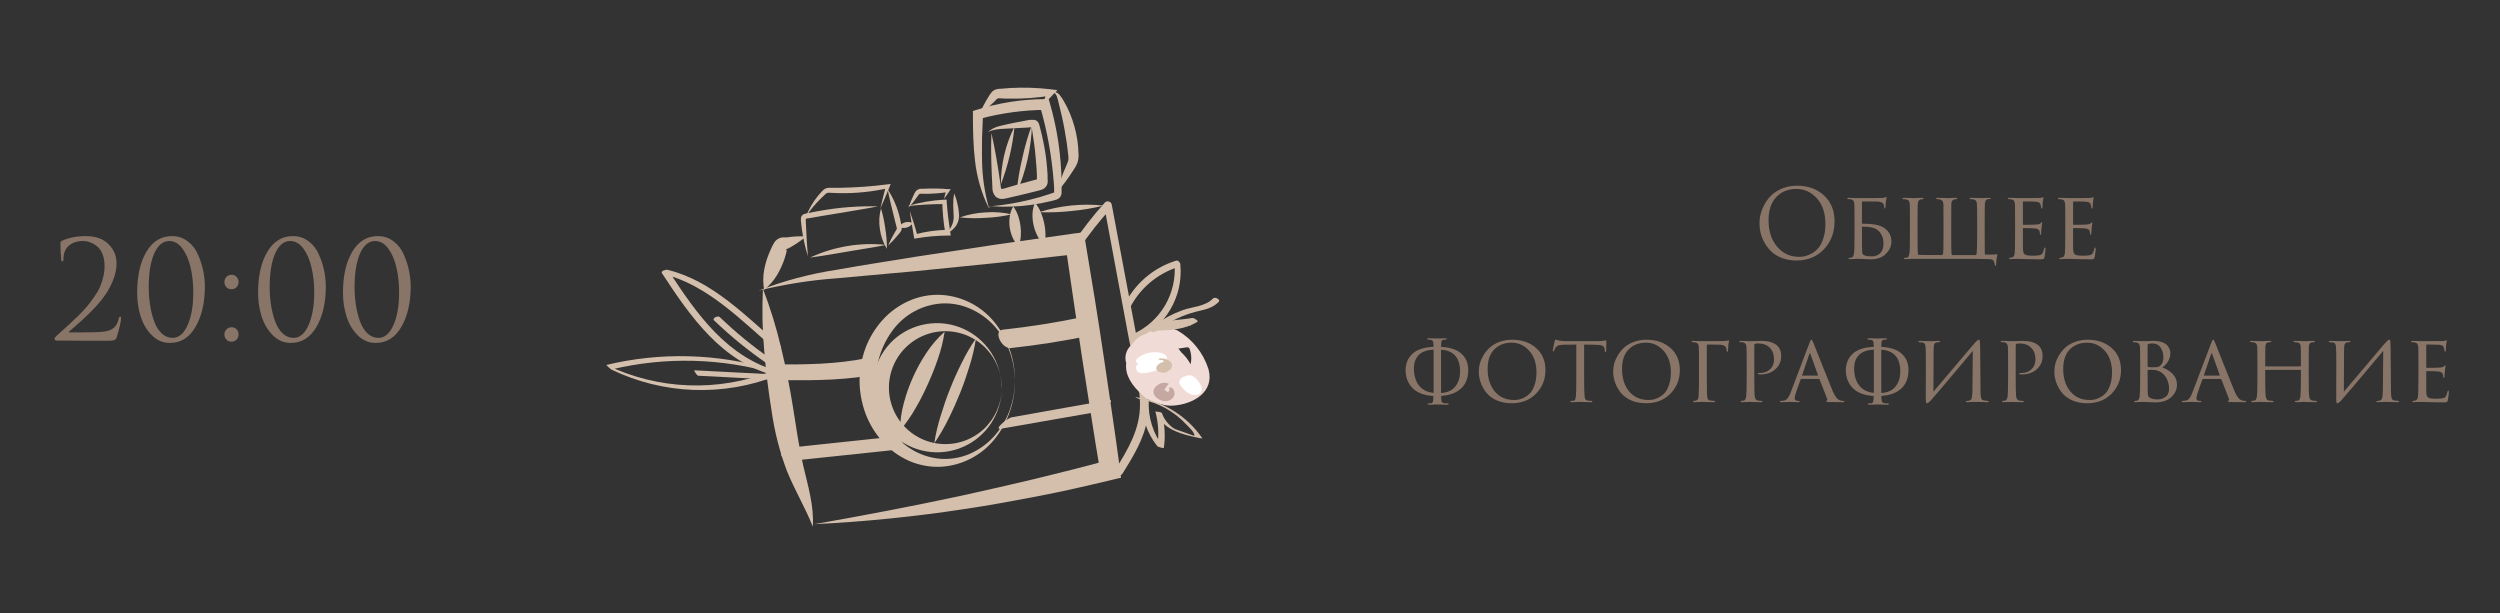 <?xml version="1.0" encoding="UTF-8"?> <svg xmlns="http://www.w3.org/2000/svg" width="367" height="90" viewBox="0 0 367 90" fill="none"><rect x="0" y="0" width="367" height="90" fill="#333333" stroke="none"/> <g clip-path="url(#clip0_4057_42512)"> <path d="M15.869 50.02C14.336 50.02 13.129 50.02 12.249 50.02C11.369 50.02 10.516 50.013 9.689 50C8.863 50 8.396 50 8.289 50C8.223 50 8.156 49.973 8.089 49.92C8.036 49.867 8.009 49.8 8.009 49.72C8.009 49.613 8.129 49.453 8.369 49.24C9.063 48.613 9.616 48.113 10.029 47.74C10.443 47.367 10.929 46.907 11.489 46.36C12.049 45.8 12.489 45.327 12.809 44.94C13.129 44.553 13.469 44.1 13.829 43.58C14.203 43.06 14.483 42.58 14.669 42.14C14.869 41.687 15.029 41.2 15.149 40.68C15.283 40.147 15.349 39.613 15.349 39.08C15.349 38.4 15.249 37.807 15.049 37.3C14.849 36.793 14.583 36.413 14.249 36.16C13.929 35.893 13.589 35.7 13.229 35.58C12.883 35.447 12.529 35.38 12.169 35.38C11.289 35.38 10.576 35.633 10.029 36.14C9.549 36.607 9.309 37.253 9.309 38.08C9.309 38.28 9.256 38.38 9.149 38.38C9.056 38.38 9.003 38.293 8.989 38.12C8.909 37.4 8.869 36.58 8.869 35.66C8.869 35.553 8.936 35.453 9.069 35.36C10.083 34.893 11.256 34.66 12.589 34.66C14.029 34.66 15.143 35.053 15.929 35.84C16.716 36.613 17.109 37.567 17.109 38.7C17.109 39.46 16.949 40.247 16.629 41.06C16.309 41.873 15.923 42.607 15.469 43.26C15.029 43.9 14.476 44.573 13.809 45.28C13.143 45.973 12.556 46.547 12.049 47C11.543 47.453 10.983 47.947 10.369 48.48C10.276 48.56 10.203 48.62 10.149 48.66C10.096 48.7 10.076 48.733 10.089 48.76C10.103 48.787 10.136 48.8 10.189 48.8H11.649C13.329 48.8 14.469 48.767 15.069 48.7C15.789 48.633 16.329 48.447 16.689 48.14C17.049 47.833 17.296 47.38 17.429 46.78C17.469 46.58 17.543 46.48 17.649 46.48C17.729 46.48 17.769 46.56 17.769 46.72C17.769 47.147 17.569 48.04 17.169 49.4C17.089 49.667 16.963 49.84 16.789 49.92C16.616 49.987 16.309 50.02 15.869 50.02ZM30.075 42.04C30.075 44.44 29.615 46.427 28.695 48C27.788 49.56 26.535 50.34 24.935 50.34C23.922 50.34 23.042 49.967 22.295 49.22C21.548 48.473 21.002 47.553 20.655 46.46C20.308 45.367 20.135 44.2 20.135 42.96C20.135 40.48 20.588 38.48 21.495 36.96C22.402 35.427 23.655 34.66 25.255 34.66C26.135 34.66 26.908 34.92 27.575 35.44C28.242 35.947 28.742 36.6 29.075 37.4C29.422 38.187 29.675 38.973 29.835 39.76C29.995 40.547 30.075 41.307 30.075 42.04ZM28.375 42.9C28.375 41.593 28.242 40.38 27.975 39.26C27.722 38.14 27.322 37.213 26.775 36.48C26.228 35.747 25.588 35.38 24.855 35.38C23.922 35.38 23.182 35.993 22.635 37.22C22.102 38.447 21.835 40.087 21.835 42.14C21.835 43.06 21.902 43.947 22.035 44.8C22.168 45.653 22.368 46.447 22.635 47.18C22.902 47.913 23.268 48.5 23.735 48.94C24.202 49.38 24.735 49.6 25.335 49.6C26.255 49.6 26.988 48.98 27.535 47.74C28.095 46.5 28.375 44.887 28.375 42.9ZM33.981 50.16C33.661 50.16 33.407 50.053 33.221 49.84C33.034 49.613 32.941 49.367 32.941 49.1C32.941 48.833 33.034 48.593 33.221 48.38C33.407 48.153 33.667 48.04 34.001 48.04C34.294 48.04 34.534 48.14 34.721 48.34C34.921 48.527 35.021 48.773 35.021 49.08C35.021 49.387 34.921 49.647 34.721 49.86C34.521 50.06 34.274 50.16 33.981 50.16ZM33.981 42.46C33.661 42.46 33.407 42.353 33.221 42.14C33.034 41.913 32.941 41.667 32.941 41.4C32.941 41.133 33.034 40.893 33.221 40.68C33.407 40.453 33.667 40.34 34.001 40.34C34.294 40.34 34.534 40.44 34.721 40.64C34.921 40.827 35.021 41.073 35.021 41.38C35.021 41.687 34.921 41.947 34.721 42.16C34.521 42.36 34.274 42.46 33.981 42.46ZM47.829 42.04C47.829 44.44 47.369 46.427 46.449 48C45.542 49.56 44.289 50.34 42.689 50.34C41.676 50.34 40.796 49.967 40.049 49.22C39.302 48.473 38.756 47.553 38.409 46.46C38.062 45.367 37.889 44.2 37.889 42.96C37.889 40.48 38.342 38.48 39.249 36.96C40.156 35.427 41.409 34.66 43.009 34.66C43.889 34.66 44.662 34.92 45.329 35.44C45.996 35.947 46.496 36.6 46.829 37.4C47.176 38.187 47.429 38.973 47.589 39.76C47.749 40.547 47.829 41.307 47.829 42.04ZM46.129 42.9C46.129 41.593 45.996 40.38 45.729 39.26C45.476 38.14 45.076 37.213 44.529 36.48C43.982 35.747 43.342 35.38 42.609 35.38C41.676 35.38 40.936 35.993 40.389 37.22C39.856 38.447 39.589 40.087 39.589 42.14C39.589 43.06 39.656 43.947 39.789 44.8C39.922 45.653 40.122 46.447 40.389 47.18C40.656 47.913 41.022 48.5 41.489 48.94C41.956 49.38 42.489 49.6 43.089 49.6C44.009 49.6 44.742 48.98 45.289 47.74C45.849 46.5 46.129 44.887 46.129 42.9ZM60.29 42.04C60.29 44.44 59.83 46.427 58.91 48C58.003 49.56 56.75 50.34 55.15 50.34C54.136 50.34 53.257 49.967 52.51 49.22C51.763 48.473 51.217 47.553 50.87 46.46C50.523 45.367 50.35 44.2 50.35 42.96C50.35 40.48 50.803 38.48 51.71 36.96C52.617 35.427 53.87 34.66 55.47 34.66C56.35 34.66 57.123 34.92 57.79 35.44C58.456 35.947 58.956 36.6 59.29 37.4C59.636 38.187 59.89 38.973 60.05 39.76C60.21 40.547 60.29 41.307 60.29 42.04ZM58.59 42.9C58.59 41.593 58.456 40.38 58.19 39.26C57.937 38.14 57.536 37.213 56.99 36.48C56.443 35.747 55.803 35.38 55.07 35.38C54.136 35.38 53.397 35.993 52.85 37.22C52.316 38.447 52.05 40.087 52.05 42.14C52.05 43.06 52.117 43.947 52.25 44.8C52.383 45.653 52.583 46.447 52.85 47.18C53.117 47.913 53.483 48.5 53.95 48.94C54.416 49.38 54.95 49.6 55.55 49.6C56.47 49.6 57.203 48.98 57.75 47.74C58.31 46.5 58.59 44.887 58.59 42.9Z" fill="#887567"></path> <path d="M111.999 42.389C113.08 45.2 113.969 48.081 114.658 51.013C115.361 53.912 115.944 56.843 116.415 59.798C116.886 62.752 117.278 65.595 117.925 68.398C118.571 71.201 119.522 74.236 119.322 77.319C118.204 74.492 116.695 72.032 115.529 69.157C114.449 66.301 113.691 63.333 113.269 60.309C112.79 57.365 112.428 54.405 112.183 51.429C111.913 48.423 111.851 45.403 111.999 42.389Z" fill="#D3BFAB"></path> <path d="M119.53 76.951C126.789 75.673 134.008 74.299 141.187 72.758C144.765 71.959 148.374 71.161 151.912 70.306C155.45 69.452 159.028 68.549 162.557 67.583L161.511 69.236C160.569 63.718 159.754 58.176 158.868 52.642C158.429 49.879 158.069 47.108 157.63 44.336L156.416 36.023L158.101 37.301L146.338 38.603L134.623 39.785L122.908 40.847C119.006 41.126 115.135 41.735 111.336 42.667C115.014 41.236 118.839 40.213 122.74 39.617C126.613 38.922 130.486 38.331 134.359 37.7L145.995 35.935L157.646 34.282L159.115 34.099L159.347 35.576L160.713 43.857C161.144 46.628 161.599 49.391 161.998 52.163C162.797 57.705 163.667 63.231 164.394 68.781L164.57 70.131L163.308 70.426C159.706 71.288 156.121 72.127 152.479 72.822C148.838 73.517 145.22 74.195 141.563 74.73C134.261 75.849 126.907 76.59 119.53 76.951Z" fill="#D3BFAB"></path> <path d="M158.429 36.495C159.846 34.407 161.41 32.421 163.108 30.554L162.102 30.29L165.632 49.272C166.239 52.515 167.349 56.156 167.349 59.438C167.349 63.016 165.6 65.939 163.771 68.885C163.364 69.54 164.402 70.147 164.809 69.492C166.335 67.025 167.956 64.437 168.419 61.507C168.85 58.815 168.139 56.116 167.62 53.521C166.14 45.679 164.665 37.837 163.196 29.995C163.168 29.894 163.114 29.803 163.04 29.73C162.965 29.657 162.873 29.604 162.772 29.578C162.672 29.551 162.565 29.551 162.465 29.578C162.364 29.605 162.272 29.658 162.198 29.731C160.451 31.665 158.85 33.726 157.406 35.896C156.975 36.535 158.013 37.134 158.437 36.495H158.429Z" fill="#D3BFAB"></path> <path d="M118.603 37.612C118.18 36.26 117.876 34.873 117.693 33.468C117.645 33.127 117.605 32.776 117.573 32.414C117.573 32.326 117.573 32.254 117.573 32.134C117.562 31.966 117.61 31.799 117.709 31.663C117.812 31.528 117.959 31.432 118.124 31.392L118.404 31.328C119.09 31.176 119.785 31.056 120.48 30.928C123.263 30.435 126.088 30.224 128.913 30.297C126.134 30.825 123.371 31.24 120.616 31.711L118.547 32.07C118.356 32.07 118.212 32.15 118.284 32.07C118.356 31.991 118.284 32.158 118.284 32.334L118.332 33.38C118.388 34.809 118.484 36.207 118.603 37.612Z" fill="#D3BFAB"></path> <path d="M118.915 37.812C122.404 36.191 126.268 35.547 130.095 35.951C128.218 36.335 126.374 36.59 124.505 36.918C122.636 37.245 120.783 37.564 118.915 37.812Z" fill="#D3BFAB"></path> <path d="M129.328 30.586C129.615 31.55 129.826 32.535 129.959 33.533C130.125 34.525 130.205 35.529 130.199 36.535C129.652 35.66 129.301 34.676 129.169 33.653C129.002 32.631 129.057 31.585 129.328 30.586Z" fill="#D3BFAB"></path> <path d="M118.324 31.751C118.759 30.655 119.359 29.631 120.105 28.717C120.296 28.493 120.496 28.27 120.696 28.054C120.813 27.925 120.948 27.812 121.095 27.718C121.266 27.622 121.458 27.57 121.654 27.567H123.411C125.708 27.527 128.001 27.359 130.279 27.064L130.75 27.008L130.59 27.423C130.159 28.493 129.712 29.547 129.233 30.617C129.48 29.483 129.768 28.373 130.071 27.263L130.375 27.623C128.09 28.139 125.753 28.385 123.411 28.357C122.836 28.357 122.213 28.309 121.686 28.294C121.58 28.289 121.474 28.309 121.377 28.352C121.28 28.395 121.195 28.459 121.127 28.541C120.919 28.733 120.712 28.924 120.512 29.132C119.692 29.925 118.958 30.803 118.324 31.751Z" fill="#D3BFAB"></path> <path d="M130.366 36.056C130.664 35.359 131.011 34.684 131.404 34.036C131.492 33.884 131.628 33.668 131.66 33.596C131.66 33.484 131.639 33.373 131.596 33.269L131.325 32.183C130.981 30.738 130.59 29.308 130.31 27.799C131.149 29.08 131.755 30.499 132.099 31.991C132.187 32.367 132.267 32.734 132.331 33.109C132.331 33.205 132.331 33.293 132.379 33.429C132.391 33.586 132.361 33.743 132.291 33.884C132.186 34.066 132.06 34.235 131.916 34.387C131.439 34.979 130.922 35.537 130.366 36.056Z" fill="#D3BFAB"></path> <path d="M133.561 30.977C133.968 32.175 134.359 33.372 134.687 34.618L134.359 34.403C135.922 33.98 137.532 33.757 139.151 33.74L138.767 34.195C138.506 32.688 138.359 31.164 138.328 29.635L138.68 29.954C136.859 29.954 135.027 30.056 133.185 30.258C134.962 29.724 136.795 29.404 138.648 29.308H138.975V29.651C139.087 31.152 139.271 32.638 139.502 34.123L139.574 34.578H139.151C137.59 34.589 136.033 34.728 134.495 34.993L134.216 35.041L134.168 34.778C133.944 33.484 133.736 32.246 133.561 30.977Z" fill="#D3BFAB"></path> <path d="M133.385 30.489C133.567 29.919 133.785 29.361 134.04 28.82L134.224 28.421C134.299 28.245 134.41 28.087 134.551 27.957C134.724 27.815 134.935 27.729 135.158 27.71H135.605C136.787 27.641 137.972 27.659 139.151 27.766H139.566L139.366 28.069C139.124 28.461 138.858 28.837 138.568 29.195C138.673 28.744 138.804 28.298 138.959 27.862L139.183 28.197C138.012 28.373 136.829 28.459 135.645 28.453C135.428 28.424 135.208 28.424 134.99 28.453C134.816 28.636 134.66 28.836 134.527 29.051C134.178 29.555 133.796 30.035 133.385 30.489Z" fill="#D3BFAB"></path> <path d="M139.151 34.179C139.39 33.7 139.678 33.269 139.838 32.838C139.982 32.409 140.034 31.954 139.989 31.504C139.989 31.025 139.918 30.498 139.933 29.987C139.925 29.451 139.971 28.916 140.069 28.39C140.281 28.869 140.442 29.37 140.548 29.883C140.67 30.395 140.75 30.916 140.788 31.44C140.835 32.021 140.692 32.601 140.381 33.093C140.072 33.556 139.648 33.931 139.151 34.179Z" fill="#D3BFAB"></path> <path d="M112.175 42.548C112.003 41.587 112.003 40.602 112.175 39.641C112.341 38.738 112.609 37.857 112.973 37.014C113.061 36.798 113.157 36.591 113.253 36.383C113.376 36.108 113.517 35.841 113.676 35.584C113.82 35.368 114.011 35.188 114.235 35.057C114.419 34.949 114.622 34.878 114.834 34.85H115.193H115.521C116.455 34.703 117.403 34.657 118.348 34.714C117.614 35.308 116.835 35.842 116.016 36.311L115.688 36.479C115.581 36.518 115.478 36.572 115.385 36.639C115.329 36.687 115.321 36.718 115.385 36.718C115.449 36.718 115.481 36.67 115.489 36.718C115.483 36.888 115.451 37.055 115.393 37.214C115.337 37.437 115.273 37.653 115.209 37.868C114.925 38.739 114.547 39.578 114.083 40.368C113.579 41.2 112.933 41.938 112.175 42.548Z" fill="#D3BFAB"></path> <path d="M131.964 33.3C132.178 32.974 132.505 32.739 132.881 32.637C133.258 32.536 133.659 32.575 134.008 32.749C133.793 33.075 133.466 33.31 133.09 33.412C132.714 33.519 132.311 33.479 131.964 33.3Z" fill="#D3BFAB"></path> <path d="M148.934 18.575C148.647 21.482 147.973 24.337 146.929 27.064C146.923 24.116 147.61 21.209 148.934 18.575Z" fill="#D3BFAB"></path> <path d="M151.497 18.28C151.388 21.748 150.618 25.163 149.229 28.342C149.386 26.626 149.667 24.924 150.067 23.247C150.432 21.562 150.91 19.902 151.497 18.28Z" fill="#D3BFAB"></path> <path d="M149.532 36.16C149.145 35.778 148.838 35.322 148.63 34.819C148.226 33.879 148.085 32.846 148.223 31.832C148.289 31.291 148.466 30.769 148.742 30.299C149.058 30.73 149.305 31.206 149.477 31.712C149.635 32.176 149.744 32.655 149.804 33.142C149.871 33.623 149.889 34.11 149.86 34.595C149.831 35.13 149.72 35.658 149.532 36.16Z" fill="#D3BFAB"></path> <path d="M153.302 35.944C152.872 35.553 152.52 35.084 152.264 34.563C152.02 34.073 151.838 33.556 151.721 33.021C151.604 32.497 151.553 31.961 151.569 31.424C151.586 30.845 151.71 30.273 151.936 29.739C152.299 30.179 152.593 30.672 152.807 31.201C153.009 31.688 153.167 32.194 153.278 32.71C153.395 33.235 153.462 33.77 153.477 34.307C153.493 34.858 153.434 35.409 153.302 35.944Z" fill="#D3BFAB"></path> <path d="M145.539 30.274C147.459 30.093 149.362 29.77 151.233 29.308C152.168 29.084 153.094 28.82 154.004 28.509L154.659 28.285C154.739 28.285 154.771 28.221 154.747 28.238C154.723 28.253 154.747 28.277 154.747 28.238C154.747 28.198 154.747 27.798 154.747 27.583L154.699 26.864C154.418 23.034 153.736 19.244 152.663 15.556L153.461 16.131C151.834 16.14 150.21 16.258 148.598 16.482C146.982 16.704 145.382 17.027 143.807 17.449L144.302 16.802L144.166 20.236C144.166 21.37 144.126 22.512 144.166 23.646C144.204 25.927 144.531 28.195 145.14 30.394H145.092L145.587 30.306L145.116 30.474C144.085 28.348 143.419 26.064 143.144 23.718C143.008 22.568 142.92 21.402 142.88 20.244C142.84 19.086 142.816 17.936 142.824 16.786V16.291L143.319 16.139C144.938 15.624 146.593 15.232 148.271 14.965C149.949 14.703 151.643 14.564 153.342 14.55H153.949L154.116 15.125C155.211 18.927 155.791 22.859 155.841 26.816V27.559C155.841 27.822 155.841 27.998 155.841 28.357C155.821 28.6 155.723 28.83 155.562 29.012C155.41 29.162 155.223 29.272 155.019 29.331L154.276 29.523C153.318 29.755 152.343 29.939 151.369 30.082C149.438 30.35 147.484 30.414 145.539 30.274Z" fill="#D3BFAB"></path> <path d="M145.54 19.533C146.115 22.096 146.538 24.676 146.897 27.255C146.897 27.574 147.041 27.806 147.041 27.75C146.985 27.75 147.041 27.694 147.041 27.75C147.141 27.744 147.241 27.725 147.336 27.694L149.213 27.143L151.098 26.632L152.04 26.377L152.375 26.281C152.375 26.281 152.375 26.281 152.28 26.361C152.25 26.396 152.228 26.436 152.216 26.48C152.216 26.48 152.216 26.353 152.216 26.185V25.706L152.168 24.747C152.128 24.109 152.064 23.47 152.008 22.831C151.896 21.553 151.705 20.291 151.505 19.022L151.425 18.543C151.425 18.439 151.425 18.463 151.425 18.543C151.471 18.595 151.528 18.636 151.593 18.662C151.627 18.671 151.663 18.671 151.697 18.662L150.786 18.726L148.83 18.83C147.52 18.926 146.218 18.83 145.028 19.365C145.544 18.935 146.155 18.634 146.809 18.487C147.456 18.311 148.095 18.199 148.734 18.055L150.658 17.688L151.138 17.592H151.377C151.481 17.587 151.585 17.587 151.689 17.592C151.806 17.587 151.923 17.606 152.032 17.648C152.172 17.704 152.294 17.798 152.383 17.92C152.473 18.053 152.538 18.202 152.575 18.359L152.703 18.838C153.037 20.122 153.304 21.423 153.501 22.735C153.597 23.39 153.661 24.053 153.717 24.707L153.789 25.698V26.201C153.816 26.424 153.816 26.649 153.789 26.872C153.75 27.077 153.661 27.269 153.53 27.432C153.399 27.595 153.23 27.724 153.038 27.806C152.844 27.881 152.644 27.94 152.439 27.982L151.497 28.221L149.596 28.684L147.688 29.124C147.469 29.18 147.243 29.206 147.017 29.204C146.682 29.194 146.363 29.061 146.123 28.828C145.812 28.456 145.655 27.979 145.683 27.495C145.54 24.771 145.436 22.16 145.54 19.533Z" fill="#D3BFAB"></path> <path d="M143.743 16.81C144.147 15.885 144.62 14.991 145.156 14.135C145.301 13.879 145.475 13.64 145.675 13.424C145.846 13.271 146.052 13.161 146.274 13.105C146.436 13.062 146.602 13.038 146.769 13.033C147.264 13.033 147.76 12.937 148.263 12.921C150.253 12.811 152.249 12.873 154.228 13.105L155.234 13.233L154.619 13.848C154.087 14.386 153.589 14.957 153.126 15.557C153.221 14.761 153.474 13.993 153.869 13.297L154.252 14.039C152.283 14.361 150.289 14.507 148.295 14.479C147.791 14.479 147.296 14.479 146.801 14.431H146.554C146.498 14.431 146.554 14.431 146.482 14.431C146.315 14.552 146.165 14.694 146.035 14.854C145.318 15.56 144.552 16.213 143.743 16.81Z" fill="#D3BFAB"></path> <path d="M155.122 28.277C155.474 26.954 155.934 25.661 156.496 24.412C156.624 24.093 156.767 23.782 156.823 23.574C156.868 23.326 156.868 23.071 156.823 22.823C156.751 22.184 156.68 21.529 156.584 20.883C156.392 19.589 156.161 18.303 155.865 17.009C155.721 16.363 155.57 15.716 155.402 15.069C155.334 14.75 155.246 14.435 155.138 14.127C155.019 13.871 154.851 13.544 154.484 13.608C154.56 13.548 154.65 13.511 154.746 13.5C154.842 13.488 154.939 13.504 155.027 13.544C155.209 13.62 155.372 13.734 155.506 13.879C155.737 14.155 155.943 14.452 156.121 14.765C156.476 15.363 156.789 15.984 157.055 16.626C157.589 17.906 157.962 19.247 158.165 20.619C158.261 21.313 158.317 22.011 158.333 22.711C158.349 23.14 158.284 23.568 158.141 23.973C157.997 24.321 157.812 24.651 157.59 24.955C156.854 26.125 156.029 27.235 155.122 28.277Z" fill="#D3BFAB"></path> <path d="M140.9 31.912C142.121 31.49 143.395 31.243 144.685 31.177C145.975 31.085 147.272 31.182 148.534 31.464C147.285 31.747 146.013 31.918 144.733 31.975C143.456 32.07 142.173 32.048 140.9 31.912Z" fill="#D3BFAB"></path> <path d="M152.535 31.153C155.595 30.172 158.826 29.84 162.022 30.178C160.473 30.558 158.898 30.825 157.311 30.977C155.725 31.152 154.129 31.21 152.535 31.153Z" fill="#D3BFAB"></path> <path d="M148.989 55.917C149.013 58.947 148.011 61.897 146.147 64.286C145.195 65.521 143.99 66.537 142.612 67.267C141.235 67.998 139.717 68.424 138.161 68.519C136.551 68.598 134.944 68.306 133.465 67.664C131.983 67.007 130.656 66.047 129.568 64.845C128.476 63.634 127.623 62.228 127.052 60.7C126.488 59.165 126.194 57.544 126.182 55.909C126.195 54.274 126.487 52.654 127.044 51.117C127.618 49.587 128.474 48.178 129.568 46.965C130.66 45.757 131.996 44.796 133.489 44.146C134.967 43.5 136.574 43.208 138.185 43.291C139.742 43.385 141.261 43.812 142.639 44.543C144.017 45.275 145.221 46.294 146.17 47.532C148.032 49.927 149.025 52.883 148.989 55.917ZM148.989 55.917C148.973 54.423 148.703 52.944 148.191 51.541C147.667 50.151 146.887 48.873 145.891 47.771C144.897 46.701 143.689 45.852 142.345 45.28C141.034 44.717 139.609 44.468 138.185 44.553C136.805 44.651 135.463 45.042 134.247 45.701C133.031 46.359 131.969 47.269 131.133 48.37C129.894 50 129.072 51.907 128.738 53.926C128.404 55.946 128.568 58.016 129.217 59.958C129.641 61.256 130.29 62.469 131.133 63.543C131.969 64.645 133.031 65.555 134.247 66.213C135.463 66.871 136.805 67.263 138.185 67.361C139.612 67.439 141.038 67.187 142.353 66.626C143.693 66.04 144.896 65.181 145.883 64.102C146.877 63 147.657 61.722 148.183 60.333C148.701 58.918 148.974 57.424 148.989 55.917Z" fill="#D3BFAB"></path> <path d="M147.057 56.907C147.06 58.749 146.526 60.552 145.521 62.095C144.516 63.639 143.083 64.856 141.397 65.598C139.711 66.34 137.846 66.575 136.029 66.274C134.212 65.973 132.522 65.149 131.165 63.903C130.207 62.999 129.439 61.913 128.905 60.709C128.112 58.896 127.904 56.882 128.309 54.945C128.714 53.009 129.712 51.247 131.165 49.904C132.524 48.669 134.212 47.855 136.025 47.56C137.838 47.266 139.697 47.504 141.377 48.245C143.057 48.987 144.485 50.2 145.489 51.737C146.493 53.275 147.03 55.071 147.033 56.907H147.057ZM147.057 56.907C147.055 55.75 146.813 54.606 146.346 53.547C145.878 52.489 145.196 51.539 144.342 50.758C143.152 49.683 141.676 48.975 140.092 48.722C138.508 48.469 136.885 48.68 135.419 49.331C133.953 49.982 132.707 51.044 131.833 52.389C130.959 53.734 130.494 55.303 130.494 56.907C130.494 58.511 130.959 60.081 131.833 61.425C132.707 62.77 133.953 63.832 135.419 64.483C136.885 65.134 138.508 65.346 140.092 65.093C141.676 64.839 143.152 64.132 144.342 63.056C145.195 62.275 145.876 61.325 146.344 60.266C146.811 59.208 147.054 58.064 147.057 56.907Z" fill="#D3BFAB"></path> <path d="M116.288 67.64L131.397 66.043C133.353 65.836 132.459 63.967 130.878 64.135L115.769 65.732C113.804 65.939 114.698 67.808 116.288 67.64Z" fill="#D3BFAB"></path> <path d="M147.081 62.913L161.144 60.453C161.83 60.325 164.074 58.489 162.621 58.744L148.55 61.252C147.863 61.371 145.619 63.216 147.081 62.953V62.913Z" fill="#D3BFAB"></path> <path d="M115.193 55.813C119.849 55.853 124.473 55.813 129.057 54.871C129.576 54.767 128.027 52.411 127.324 52.555C122.748 53.498 118.116 53.529 113.461 53.489C113.093 53.489 114.395 55.805 115.193 55.813Z" fill="#D3BFAB"></path> <path d="M148.39 51.094C152.383 50.662 156.339 50.034 160.257 49.209C161.751 48.898 160.425 46.23 159.083 46.51C155.162 47.338 151.201 47.967 147.216 48.394C145.747 48.554 147.041 51.237 148.39 51.094Z" fill="#D3BFAB"></path> <path d="M132.115 63.208C132.131 61.833 132.324 60.467 132.69 59.143C133.033 57.84 133.485 56.569 134.04 55.342C134.592 54.113 135.243 52.933 135.988 51.812C136.742 50.66 137.644 49.613 138.672 48.697C138.463 50.055 138.132 51.392 137.681 52.69C137.25 53.952 136.763 55.174 136.22 56.372C135.677 57.569 135.086 58.767 134.423 59.893C133.759 61.068 132.986 62.177 132.115 63.208Z" fill="#D3BFAB"></path> <path d="M137.146 65.085C137.359 63.699 137.679 62.332 138.105 60.996C138.504 59.671 138.959 58.364 139.47 57.075C139.981 55.789 140.548 54.52 141.171 53.282C141.784 52.019 142.491 50.804 143.287 49.648C143.069 51.033 142.749 52.4 142.329 53.737C141.922 55.071 141.475 56.38 140.956 57.666C140.437 58.952 139.878 60.214 139.255 61.459C138.64 62.717 137.935 63.929 137.146 65.085Z" fill="#D3BFAB"></path> <path d="M114.538 54.575C106.792 52.602 102.248 46.054 98.12 39.713L97.321 40.209C103.861 41.806 108.829 47.052 113.788 51.293C114.067 51.532 114.922 51.045 114.586 50.782C109.571 46.493 104.588 41.199 97.968 39.602C97.784 39.554 96.954 39.761 97.169 40.097C101.354 46.485 105.954 53.161 113.828 55.158C114.155 55.238 114.954 54.671 114.507 54.559L114.538 54.575Z" fill="#D3BFAB"></path> <path d="M104.812 47.02C107.216 49.335 109.807 51.448 112.558 53.337C112.861 53.544 113.692 53.057 113.269 52.762C110.568 50.903 108.026 48.825 105.666 46.549C105.387 46.277 104.5 46.717 104.812 47.02Z" fill="#D3BFAB"></path> <path d="M113.141 54.208C105.29 51.877 96.962 51.659 89 53.577C89 53.577 89.615 54.184 89.727 54.239C93.501 56.063 97.613 57.085 101.803 57.24C105.992 57.395 110.168 56.681 114.067 55.142C113.996 55.142 113.516 54.399 113.317 54.479C109.424 56.011 105.257 56.722 101.076 56.567C96.895 56.411 92.792 55.394 89.024 53.577L89.751 54.239C97.698 52.334 106.007 52.552 113.844 54.87C113.708 54.831 113.413 54.288 113.141 54.208Z" fill="#D3BFAB"></path> <path d="M102.504 55.158L113.964 55.749C114.028 55.749 113.628 54.998 113.373 54.95L101.913 54.359C101.857 54.359 102.249 55.11 102.504 55.158Z" fill="#D3BFAB"></path> <path d="M165.688 45.56C166.402 44.042 167.425 42.69 168.692 41.59C169.958 40.49 171.44 39.666 173.043 39.171L172.412 38.612C172.613 40.773 172.132 42.943 171.036 44.817C169.941 46.691 168.285 48.173 166.303 49.057C165.824 49.265 166.303 50.111 166.742 49.928C168.86 49 170.632 47.428 171.805 45.435C172.978 43.442 173.492 41.13 173.274 38.828C173.274 38.548 172.963 38.157 172.635 38.269C170.968 38.786 169.426 39.645 168.107 40.79C166.789 41.935 165.723 43.342 164.977 44.921C164.777 45.328 165.496 46.015 165.72 45.56H165.688Z" fill="#D3BFAB"></path> <path d="M177.403 54.183C176.646 51.798 175.029 49.78 172.867 48.521C172.124 48.161 171.295 48.017 170.475 48.106C169.654 48.195 168.875 48.513 168.227 49.025C167.98 49.088 167.741 49.182 167.516 49.304C166.947 49.615 166.468 50.069 166.127 50.622C165.741 50.938 165.459 51.363 165.317 51.841C165.174 52.319 165.178 52.829 165.328 53.305C165.113 55.11 166.215 56.651 167.724 58.017C168.453 58.712 169.379 59.167 170.375 59.318C170.978 59.511 171.612 59.586 172.244 59.542C175.167 59.334 178.337 57.553 177.403 54.183ZM174.775 51.708C174.919 52.287 174.919 52.893 174.775 53.473C174.427 52.816 173.968 52.224 173.418 51.724C173.285 51.532 173.141 51.348 172.987 51.173L173.785 51.053C174.552 50.917 174.592 50.909 174.775 51.708Z" fill="#F1DBD6"></path> <path d="M168.882 52.419C168.083 52.642 166.079 53.449 167.013 54.575C167.277 54.894 168.163 54.775 168.491 54.711C169.425 54.519 171.238 54.088 171.334 52.858C171.413 51.868 170.216 51.692 169.489 51.708C168.542 51.702 167.626 52.04 166.909 52.658C166.327 53.329 167.429 53.457 167.86 53.457C166.806 53.457 167.237 53.217 167.421 53.457C167.446 53.504 167.462 53.556 167.468 53.609C167.468 53.609 167.532 53.808 167.468 53.76C167.405 53.712 167.804 53.537 167.54 53.688L168.339 53.281H168.243L169.265 53.01H169.161L170.647 53.137C170.703 53.217 170.647 53.05 170.647 53.018C170.775 52.73 170.607 52.85 170.128 53.377L169.177 53.728H169.257C169.723 53.614 170.165 53.423 170.567 53.161C170.735 53.042 171.07 52.778 171.006 52.515C170.831 51.868 169.233 52.227 168.89 52.323L168.882 52.419Z" fill="white"></path> <path d="M173.905 55.237C173.719 55.298 173.549 55.402 173.41 55.541C173.271 55.68 173.167 55.849 173.107 56.036C173.035 56.212 173.314 56.579 173.394 56.699C173.576 56.969 173.8 57.209 174.057 57.41C174.288 57.637 174.571 57.804 174.881 57.897C175.191 57.99 175.52 58.007 175.838 57.945C175.955 57.896 176.06 57.825 176.149 57.734C176.237 57.644 176.306 57.536 176.351 57.418C176.397 57.3 176.418 57.174 176.414 57.048C176.409 56.921 176.379 56.797 176.325 56.683C176.077 56.068 175.391 55.142 174.648 55.086C173.905 55.03 173.682 55.613 173.45 56.116C173.362 56.308 173.737 56.771 173.817 56.914C174.006 57.194 174.254 57.429 174.544 57.601C174.701 57.703 174.892 57.738 175.076 57.701C175.259 57.664 175.421 57.556 175.526 57.402C175.814 56.938 174.384 55.661 174.272 55.804C174.223 55.913 174.135 55.998 174.026 56.044C173.916 56.09 173.793 56.093 173.682 56.052L174.776 57.514C174.883 57.239 175.059 56.998 175.287 56.811C175.375 56.746 175.475 56.7 175.582 56.675C175.702 56.675 175.91 56.747 175.774 56.611C175.638 56.475 175.438 56.22 175.263 56.028L175.095 55.709C175.103 55.754 175.103 55.8 175.095 55.844C175.095 55.9 175.055 55.972 175.015 56.036C174.928 56.175 174.799 56.284 174.648 56.347C174.445 56.401 174.232 56.401 174.029 56.347C173.826 56.294 173.641 56.19 173.49 56.044L174.448 57.418C174.518 57.268 174.62 57.135 174.747 57.029C174.874 56.922 175.023 56.845 175.183 56.803C175.359 56.747 174.464 55.086 173.929 55.245L173.905 55.237Z" fill="white"></path> <path d="M170.934 53.186C170.866 53.255 170.827 53.348 170.827 53.445C170.827 53.542 170.866 53.636 170.934 53.705C171.086 53.904 171.621 53.872 171.837 53.833C171.88 53.826 171.921 53.81 171.956 53.786C171.992 53.761 172.021 53.729 172.042 53.691C172.063 53.653 172.075 53.61 172.077 53.567C172.078 53.524 172.07 53.481 172.052 53.441C171.957 53.226 171.653 53.178 171.445 53.146C171.154 53.08 170.849 53.097 170.567 53.196C170.284 53.295 170.035 53.471 169.848 53.705C169.473 54.28 170.072 54.639 170.583 54.695C170.718 54.727 170.859 54.731 170.996 54.708C171.133 54.684 171.264 54.634 171.382 54.559C171.685 54.328 171.645 53.928 171.597 53.585C171.549 53.242 170.799 53.369 170.623 53.449C170.224 53.657 170.128 54.12 170.583 54.328C170.786 54.438 171.017 54.483 171.247 54.459C171.476 54.435 171.693 54.342 171.869 54.192C171.989 54.02 172.045 53.812 172.028 53.603C172.01 53.395 171.92 53.199 171.773 53.05C171.4 52.739 170.923 52.582 170.439 52.611C170.343 52.611 170.048 52.611 170.072 52.722C170.096 52.834 170.607 52.874 170.679 52.874C170.751 52.874 171.03 53.385 171.038 53.505C171.059 53.608 171.059 53.714 171.038 53.816C171.038 53.896 170.902 54.184 170.823 54.184L171.421 54.264C171.054 54.136 171.421 53.705 171.605 53.617L170.639 53.481C170.715 53.745 170.698 54.027 170.591 54.28C170.351 54.471 170.447 54.543 170.878 54.495L170.831 54.423C170.831 54.28 170.751 54.184 170.831 54.032C170.872 53.919 170.937 53.816 171.021 53.729C171.105 53.642 171.206 53.574 171.318 53.529C171.38 53.489 171.447 53.457 171.517 53.433C171.182 53.247 171.054 53.247 171.134 53.433C171.134 53.505 171.222 53.641 171.062 53.673L171.973 53.801C171.946 53.775 171.925 53.745 171.911 53.711C171.897 53.678 171.889 53.642 171.889 53.605C171.889 53.568 171.897 53.532 171.911 53.499C171.925 53.465 171.946 53.435 171.973 53.409C172.076 53.306 171.685 53.234 171.637 53.226C171.589 53.218 171.134 53.13 171.022 53.226L170.934 53.186Z" fill="#D3BFAB"></path> <path d="M170.296 48.251C171.868 47.098 173.646 46.256 175.534 45.768C176.796 45.448 177.986 45.288 178.912 44.306C179.232 43.971 178.345 43.508 178.058 43.827C176.956 44.993 175.063 45.017 173.618 45.528C172.179 46.044 170.821 46.762 169.585 47.66C169.154 47.972 169.968 48.459 170.296 48.251Z" fill="#D3BFAB"></path> <path d="M170.016 47.403C169.578 47.742 169.091 48.012 168.571 48.202L169.369 48.761C171.246 47.443 173.546 47.659 175.702 47.259L174.975 46.692C173.13 47.81 171.038 47.914 168.93 47.962L169.657 48.529C171.313 48.027 173.037 47.785 174.768 47.81C175.079 47.81 174.36 47.227 174.105 47.227C172.331 47.206 170.564 47.456 168.866 47.97C168.618 48.05 169.433 48.545 169.593 48.545C171.741 48.497 173.889 48.393 175.766 47.251C176.021 47.092 175.207 46.645 175.039 46.676C172.843 47.084 170.495 46.86 168.579 48.202C168.339 48.369 169.154 48.833 169.377 48.761C169.896 48.568 170.383 48.298 170.823 47.962C171.046 47.794 170.24 47.243 170.024 47.403H170.016Z" fill="#D3BFAB"></path> <path d="M167.644 58.52C167.519 61.045 168.319 63.53 169.896 65.507C169.968 65.603 170.838 65.851 170.854 65.739C171.097 64.037 170.994 62.304 170.551 60.644L169.585 60.388C170.631 63.111 173.578 63.798 176.125 64.317C176.125 64.317 176.548 64.389 176.484 64.317C175.382 62.716 173.963 61.358 172.314 60.328C170.666 59.298 168.824 58.617 166.901 58.328C166.287 58.216 167.165 58.559 167.349 58.592C169.996 59.074 172.414 60.409 174.232 62.393C174.528 62.712 175.422 63.495 175.326 63.99L172.483 62.984C172.116 62.771 171.784 62.502 171.501 62.185C171.088 61.748 170.772 61.228 170.575 60.66C170.487 60.436 169.617 60.428 169.609 60.404C170.051 62.065 170.155 63.798 169.912 65.499L170.862 65.723C169.3 63.758 168.508 61.29 168.634 58.783C168.634 58.608 167.668 58.472 167.668 58.536L167.644 58.52Z" fill="#D3BFAB"></path> <path d="M171.589 56.339C171.288 56.637 171.042 56.986 170.862 57.37C170.862 57.449 170.799 57.521 170.775 57.593C170.751 57.665 170.775 57.721 170.823 57.513C170.834 57.403 170.812 57.291 170.759 57.194C170.719 57.138 170.703 57.13 170.719 57.13C170.778 57.168 170.839 57.203 170.902 57.234C171.158 57.394 171.31 57.41 171.35 57.513C171.39 57.617 171.509 57.513 171.581 57.425C171.617 57.395 171.645 57.358 171.664 57.316C171.684 57.274 171.694 57.228 171.694 57.182C171.694 57.136 171.684 57.09 171.664 57.048C171.645 57.006 171.617 56.968 171.581 56.938C171.65 56.896 171.728 56.873 171.809 56.873C171.889 56.873 171.968 56.896 172.036 56.938C172.183 57.041 172.295 57.186 172.356 57.354C172.427 57.54 172.445 57.743 172.407 57.939C172.368 58.136 172.276 58.317 172.14 58.464C171.994 58.607 171.82 58.718 171.629 58.791C171.438 58.864 171.234 58.897 171.03 58.887C170.701 58.868 170.381 58.772 170.096 58.607C169.966 58.53 169.843 58.442 169.729 58.344C169.638 58.259 169.56 58.162 169.497 58.056C169.376 57.872 169.32 57.653 169.337 57.434C169.358 57.177 169.475 56.937 169.665 56.763C169.766 56.654 169.881 56.56 170.008 56.483C170.236 56.323 170.502 56.226 170.779 56.201C171.057 56.176 171.336 56.223 171.589 56.339Z" fill="#C4A8A1"></path> <path d="M263.727 38.238C262.99 38.238 262.313 38.131 261.697 37.916C261.081 37.692 260.568 37.398 260.157 37.034C259.747 36.67 259.397 36.245 259.107 35.76C258.818 35.275 258.608 34.78 258.477 34.276C258.356 33.772 258.295 33.259 258.295 32.736C258.295 32.139 258.403 31.532 258.617 30.916C258.841 30.3 259.163 29.717 259.583 29.166C260.013 28.606 260.596 28.149 261.333 27.794C262.071 27.439 262.897 27.262 263.811 27.262C265.417 27.262 266.733 27.738 267.759 28.69C268.795 29.633 269.313 30.907 269.313 32.512C269.313 34.117 268.795 35.475 267.759 36.586C266.723 37.687 265.379 38.238 263.727 38.238ZM264.105 37.706C264.395 37.706 264.689 37.673 264.987 37.608C265.295 37.533 265.631 37.393 265.995 37.188C266.369 36.973 266.695 36.698 266.975 36.362C267.255 36.026 267.489 35.559 267.675 34.962C267.871 34.365 267.969 33.679 267.969 32.904C267.969 31.299 267.554 30.039 266.723 29.124C265.893 28.2 264.889 27.738 263.713 27.738C262.5 27.738 261.515 28.135 260.759 28.928C260.003 29.721 259.625 30.86 259.625 32.344C259.625 33.949 260.05 35.247 260.899 36.236C261.749 37.216 262.817 37.706 264.105 37.706ZM273.335 29.684V32.792C273.335 32.829 273.354 32.848 273.391 32.848H273.685C274.861 32.848 275.729 32.993 276.289 33.282C277.204 33.758 277.661 34.491 277.661 35.48C277.661 36.115 277.395 36.707 276.863 37.258C276.331 37.799 275.575 38.07 274.595 38.07C274.437 38.07 274.124 38.056 273.657 38.028C273.191 38.009 272.901 38 272.789 38C272.78 38 272.701 38 272.551 38C272.402 38.009 272.225 38.019 272.019 38.028C271.823 38.037 271.669 38.042 271.557 38.042C271.427 38.042 271.361 38.005 271.361 37.93C271.361 37.902 271.413 37.879 271.515 37.86C271.609 37.851 271.711 37.832 271.823 37.804C272.01 37.776 272.127 37.557 272.173 37.146C272.22 36.866 272.243 36.012 272.243 34.584V32.484C272.243 31.028 272.234 30.16 272.215 29.88C272.187 29.497 271.982 29.283 271.599 29.236C271.562 29.236 271.515 29.236 271.459 29.236C271.413 29.236 271.366 29.231 271.319 29.222C271.226 29.213 271.179 29.175 271.179 29.11C271.179 29.063 271.24 29.04 271.361 29.04C271.539 29.04 271.781 29.049 272.089 29.068C272.407 29.077 272.617 29.082 272.719 29.082C274.819 29.082 275.958 29.077 276.135 29.068C276.406 29.059 276.607 29.031 276.737 28.984L276.905 28.928C276.943 28.928 276.957 28.961 276.947 29.026C276.91 29.175 276.873 29.376 276.835 29.628C276.807 29.88 276.793 30.123 276.793 30.356C276.793 30.524 276.761 30.608 276.695 30.608C276.649 30.608 276.616 30.543 276.597 30.412C276.579 30.244 276.56 30.127 276.541 30.062C276.457 29.773 276.14 29.614 275.589 29.586C275.347 29.577 274.628 29.572 273.433 29.572C273.368 29.572 273.335 29.609 273.335 29.684ZM273.335 33.338V34.136C273.335 35.648 273.345 36.586 273.363 36.95C273.373 37.193 273.452 37.356 273.601 37.44C273.835 37.571 274.227 37.636 274.777 37.636C275.3 37.636 275.715 37.477 276.023 37.16C276.341 36.843 276.499 36.371 276.499 35.746C276.499 34.887 276.201 34.225 275.603 33.758C275.155 33.413 274.418 33.254 273.391 33.282C273.354 33.282 273.335 33.301 273.335 33.338ZM289.954 38H280.924C280.915 38 280.831 38 280.672 38C280.523 38.009 280.35 38.019 280.154 38.028C279.958 38.037 279.804 38.042 279.692 38.042C279.561 38.042 279.496 38.009 279.496 37.944C279.496 37.879 279.547 37.846 279.65 37.846C279.79 37.846 279.897 37.837 279.972 37.818C280.14 37.79 280.252 37.575 280.308 37.174C280.355 36.894 280.378 36.031 280.378 34.584V32.498C280.378 31.042 280.369 30.188 280.35 29.936C280.331 29.74 280.285 29.591 280.21 29.488C280.135 29.376 280 29.301 279.804 29.264C279.673 29.245 279.533 29.236 279.384 29.236C279.319 29.236 279.286 29.208 279.286 29.152C279.286 29.077 279.356 29.04 279.496 29.04C279.673 29.04 279.879 29.045 280.112 29.054C280.345 29.063 280.541 29.068 280.7 29.068L280.952 29.082C280.961 29.082 281.041 29.082 281.19 29.082C281.349 29.073 281.521 29.063 281.708 29.054C281.904 29.045 282.058 29.04 282.17 29.04C282.31 29.04 282.38 29.077 282.38 29.152C282.38 29.208 282.347 29.236 282.282 29.236C282.263 29.236 282.24 29.241 282.212 29.25C282.184 29.25 282.147 29.255 282.1 29.264C282.063 29.264 282.021 29.264 281.974 29.264C281.694 29.329 281.545 29.558 281.526 29.95C281.507 30.202 281.498 31.033 281.498 32.442V34.276C281.498 36.021 281.512 37.011 281.54 37.244C281.549 37.319 281.563 37.365 281.582 37.384C281.61 37.403 281.652 37.412 281.708 37.412C281.876 37.431 282.987 37.44 285.04 37.44C285.133 37.44 285.199 37.375 285.236 37.244C285.283 37.057 285.306 36.236 285.306 34.78V32.484C285.306 31.037 285.301 30.188 285.292 29.936C285.264 29.553 285.077 29.329 284.732 29.264C284.601 29.245 284.485 29.236 284.382 29.236C284.279 29.236 284.228 29.203 284.228 29.138C284.228 29.073 284.298 29.04 284.438 29.04C284.615 29.04 284.816 29.045 285.04 29.054C285.273 29.063 285.469 29.068 285.628 29.068L285.852 29.082C285.861 29.082 285.945 29.082 286.104 29.082C286.263 29.073 286.44 29.063 286.636 29.054C286.841 29.045 287 29.04 287.112 29.04C287.252 29.04 287.322 29.082 287.322 29.166C287.322 29.213 287.289 29.236 287.224 29.236L286.916 29.264C286.627 29.329 286.473 29.544 286.454 29.908C286.445 30.16 286.44 31.019 286.44 32.484V34.78C286.44 36.217 286.454 37.048 286.482 37.272C286.519 37.384 286.594 37.44 286.706 37.44H289.968C290.099 37.44 290.164 37.365 290.164 37.216C290.22 36.787 290.248 35.849 290.248 34.402V32.484C290.248 31.028 290.234 30.174 290.206 29.922C290.187 29.726 290.141 29.577 290.066 29.474C289.991 29.371 289.856 29.301 289.66 29.264C289.548 29.245 289.427 29.236 289.296 29.236C289.193 29.236 289.142 29.208 289.142 29.152C289.142 29.077 289.217 29.04 289.366 29.04C289.543 29.04 289.744 29.045 289.968 29.054C290.201 29.063 290.397 29.068 290.556 29.068L290.78 29.082C290.789 29.082 290.869 29.082 291.018 29.082C291.177 29.073 291.354 29.063 291.55 29.054C291.746 29.045 291.905 29.04 292.026 29.04C292.166 29.04 292.236 29.073 292.236 29.138C292.236 29.194 292.185 29.222 292.082 29.222C291.97 29.222 291.881 29.227 291.816 29.236C291.545 29.273 291.401 29.507 291.382 29.936C291.363 30.188 291.354 31.037 291.354 32.484V34.584C291.354 36.105 291.359 36.992 291.368 37.244C291.368 37.337 291.401 37.384 291.466 37.384C292.278 37.384 292.824 37.365 293.104 37.328C293.151 37.319 293.179 37.323 293.188 37.342C293.207 37.351 293.211 37.379 293.202 37.426C293.09 37.949 293.034 38.406 293.034 38.798C293.034 38.957 293.006 39.036 292.95 39.036C292.885 39.036 292.843 38.966 292.824 38.826C292.787 38.555 292.717 38.359 292.614 38.238C292.521 38.126 292.348 38.061 292.096 38.042C291.368 38.014 290.654 38 289.954 38ZM295.814 34.584V32.484C295.814 31.037 295.804 30.188 295.786 29.936C295.767 29.731 295.72 29.577 295.646 29.474C295.58 29.371 295.45 29.301 295.254 29.264C295.142 29.245 295.03 29.236 294.918 29.236C294.796 29.236 294.736 29.208 294.736 29.152C294.736 29.077 294.806 29.04 294.946 29.04C295.03 29.04 295.221 29.045 295.52 29.054C295.818 29.063 296.108 29.073 296.388 29.082C298.096 29.082 299.043 29.077 299.23 29.068C299.51 29.059 299.692 29.035 299.776 28.998C299.86 28.97 299.911 28.956 299.93 28.956C299.967 28.956 299.986 28.989 299.986 29.054C299.986 29.073 299.967 29.152 299.93 29.292C299.902 29.423 299.883 29.553 299.874 29.684C299.846 30.085 299.832 30.328 299.832 30.412C299.832 30.552 299.799 30.622 299.734 30.622C299.668 30.622 299.636 30.571 299.636 30.468C299.626 30.291 299.594 30.141 299.538 30.02C299.491 29.871 299.412 29.768 299.3 29.712C299.188 29.656 298.964 29.619 298.628 29.6C298.385 29.581 297.853 29.572 297.032 29.572C296.985 29.572 296.962 29.609 296.962 29.684V32.862C296.962 32.955 296.99 33.002 297.046 33.002C298.007 33.002 298.637 32.988 298.936 32.96C299.272 32.941 299.486 32.871 299.58 32.75C299.626 32.675 299.678 32.638 299.734 32.638C299.771 32.638 299.79 32.666 299.79 32.722C299.79 32.741 299.785 32.783 299.776 32.848C299.766 32.913 299.752 33.007 299.734 33.128C299.715 33.24 299.701 33.352 299.692 33.464C299.673 33.623 299.659 33.805 299.65 34.01C299.64 34.206 299.636 34.309 299.636 34.318C299.626 34.421 299.594 34.472 299.538 34.472C299.482 34.472 299.454 34.411 299.454 34.29C299.454 34.178 299.44 34.066 299.412 33.954C299.337 33.702 299.113 33.562 298.74 33.534C298.31 33.497 297.75 33.478 297.06 33.478C296.994 33.478 296.962 33.511 296.962 33.576V34.598C296.962 34.682 296.962 34.883 296.962 35.2C296.962 35.517 296.962 35.797 296.962 36.04C296.962 36.273 296.962 36.427 296.962 36.502C296.98 36.782 297.013 36.992 297.06 37.132C297.116 37.263 297.214 37.356 297.354 37.412C297.531 37.496 297.872 37.538 298.376 37.538C298.889 37.538 299.244 37.51 299.44 37.454C299.636 37.398 299.771 37.305 299.846 37.174C299.93 37.034 300.004 36.819 300.07 36.53C300.098 36.399 300.14 36.334 300.196 36.334C300.252 36.334 300.28 36.404 300.28 36.544C300.28 36.777 300.228 37.183 300.126 37.762C300.098 37.902 300.046 37.986 299.972 38.014C299.897 38.051 299.743 38.07 299.51 38.07C299.164 38.07 298.81 38.065 298.446 38.056C298.082 38.047 297.834 38.042 297.704 38.042C296.724 38.014 296.173 38 296.052 38C295.949 38 295.795 38.005 295.59 38.014C295.394 38.033 295.24 38.042 295.128 38.042C294.997 38.042 294.932 38.009 294.932 37.944C294.932 37.879 294.974 37.846 295.058 37.846C295.142 37.846 295.235 37.832 295.338 37.804C295.478 37.776 295.585 37.687 295.66 37.538C295.734 37.379 295.776 37.099 295.786 36.698C295.804 36.063 295.814 35.359 295.814 34.584ZM303.183 34.584V32.484C303.183 31.037 303.173 30.188 303.155 29.936C303.136 29.731 303.089 29.577 303.015 29.474C302.949 29.371 302.819 29.301 302.623 29.264C302.511 29.245 302.399 29.236 302.287 29.236C302.165 29.236 302.105 29.208 302.105 29.152C302.105 29.077 302.175 29.04 302.315 29.04C302.399 29.04 302.59 29.045 302.889 29.054C303.187 29.063 303.477 29.073 303.757 29.082C305.465 29.082 306.412 29.077 306.599 29.068C306.879 29.059 307.061 29.035 307.145 28.998C307.229 28.97 307.28 28.956 307.299 28.956C307.336 28.956 307.355 28.989 307.355 29.054C307.355 29.073 307.336 29.152 307.299 29.292C307.271 29.423 307.252 29.553 307.243 29.684C307.215 30.085 307.201 30.328 307.201 30.412C307.201 30.552 307.168 30.622 307.103 30.622C307.037 30.622 307.005 30.571 307.005 30.468C306.995 30.291 306.963 30.141 306.907 30.02C306.86 29.871 306.781 29.768 306.669 29.712C306.557 29.656 306.333 29.619 305.997 29.6C305.754 29.581 305.222 29.572 304.401 29.572C304.354 29.572 304.331 29.609 304.331 29.684V32.862C304.331 32.955 304.359 33.002 304.415 33.002C305.376 33.002 306.006 32.988 306.305 32.96C306.641 32.941 306.855 32.871 306.949 32.75C306.995 32.675 307.047 32.638 307.103 32.638C307.14 32.638 307.159 32.666 307.159 32.722C307.159 32.741 307.154 32.783 307.145 32.848C307.135 32.913 307.121 33.007 307.103 33.128C307.084 33.24 307.07 33.352 307.061 33.464C307.042 33.623 307.028 33.805 307.019 34.01C307.009 34.206 307.005 34.309 307.005 34.318C306.995 34.421 306.963 34.472 306.907 34.472C306.851 34.472 306.823 34.411 306.823 34.29C306.823 34.178 306.809 34.066 306.781 33.954C306.706 33.702 306.482 33.562 306.109 33.534C305.679 33.497 305.119 33.478 304.429 33.478C304.363 33.478 304.331 33.511 304.331 33.576V34.598C304.331 34.682 304.331 34.883 304.331 35.2C304.331 35.517 304.331 35.797 304.331 36.04C304.331 36.273 304.331 36.427 304.331 36.502C304.349 36.782 304.382 36.992 304.429 37.132C304.485 37.263 304.583 37.356 304.723 37.412C304.9 37.496 305.241 37.538 305.745 37.538C306.258 37.538 306.613 37.51 306.809 37.454C307.005 37.398 307.14 37.305 307.215 37.174C307.299 37.034 307.373 36.819 307.439 36.53C307.467 36.399 307.509 36.334 307.565 36.334C307.621 36.334 307.649 36.404 307.649 36.544C307.649 36.777 307.597 37.183 307.495 37.762C307.467 37.902 307.415 37.986 307.341 38.014C307.266 38.051 307.112 38.07 306.879 38.07C306.533 38.07 306.179 38.065 305.815 38.056C305.451 38.047 305.203 38.042 305.073 38.042C304.093 38.014 303.542 38 303.421 38C303.318 38 303.164 38.005 302.959 38.014C302.763 38.033 302.609 38.042 302.497 38.042C302.366 38.042 302.301 38.009 302.301 37.944C302.301 37.879 302.343 37.846 302.427 37.846C302.511 37.846 302.604 37.832 302.707 37.804C302.847 37.776 302.954 37.687 303.029 37.538C303.103 37.379 303.145 37.099 303.155 36.698C303.173 36.063 303.183 35.359 303.183 34.584ZM211.548 51.412V57.656C211.548 57.675 211.552 57.684 211.562 57.684C212.448 57.647 213.13 57.343 213.606 56.774C214.091 56.205 214.334 55.453 214.334 54.52C214.334 52.532 213.414 51.473 211.576 51.342C211.557 51.342 211.548 51.365 211.548 51.412ZM210.456 57.656V51.356C210.456 51.337 210.432 51.328 210.386 51.328C209.387 51.393 208.664 51.673 208.216 52.168C207.777 52.663 207.558 53.293 207.558 54.058C207.558 55.085 207.8 55.92 208.286 56.564C208.78 57.208 209.49 57.577 210.414 57.67C210.442 57.679 210.456 57.675 210.456 57.656ZM210.988 59.378C210.941 59.378 210.759 59.383 210.442 59.392C210.124 59.411 209.9 59.42 209.77 59.42C209.63 59.42 209.56 59.383 209.56 59.308C209.56 59.252 209.616 59.224 209.728 59.224C209.868 59.224 209.975 59.219 210.05 59.21C210.19 59.191 210.288 59.117 210.344 58.986C210.4 58.855 210.428 58.58 210.428 58.16C210.428 58.141 210.414 58.132 210.386 58.132C209.014 58.039 207.996 57.642 207.334 56.942C206.671 56.242 206.34 55.374 206.34 54.338C206.34 53.386 206.666 52.593 207.32 51.958C207.982 51.323 209.018 50.978 210.428 50.922C210.437 50.922 210.442 50.908 210.442 50.88C210.442 50.479 210.414 50.222 210.358 50.11C210.311 49.989 210.194 49.914 210.008 49.886C209.952 49.877 209.9 49.872 209.854 49.872C209.816 49.863 209.774 49.858 209.728 49.858C209.69 49.849 209.658 49.844 209.63 49.844C209.546 49.835 209.504 49.802 209.504 49.746C209.504 49.69 209.569 49.662 209.7 49.662C209.84 49.662 210.087 49.667 210.442 49.676C210.796 49.685 210.978 49.69 210.988 49.69C210.997 49.69 211.165 49.685 211.492 49.676C211.818 49.667 212.047 49.662 212.178 49.662C212.318 49.662 212.388 49.69 212.388 49.746C212.388 49.793 212.332 49.825 212.22 49.844C212.201 49.844 212.178 49.849 212.15 49.858C212.122 49.858 212.084 49.863 212.038 49.872C212 49.872 211.963 49.872 211.926 49.872C211.758 49.9 211.655 49.97 211.618 50.082C211.58 50.194 211.557 50.465 211.548 50.894C211.548 50.913 211.552 50.922 211.562 50.922C212.878 50.987 213.867 51.319 214.53 51.916C215.202 52.513 215.538 53.311 215.538 54.31C215.538 55.477 215.188 56.382 214.488 57.026C213.797 57.67 212.826 58.034 211.576 58.118C211.566 58.118 211.562 58.127 211.562 58.146C211.562 58.566 211.59 58.841 211.646 58.972C211.711 59.103 211.846 59.177 212.052 59.196C212.145 59.205 212.234 59.21 212.318 59.21C212.411 59.219 212.476 59.224 212.514 59.224C212.616 59.233 212.668 59.266 212.668 59.322C212.668 59.387 212.602 59.42 212.472 59.42C212.238 59.42 211.935 59.411 211.562 59.392C211.198 59.383 211.006 59.378 210.988 59.378ZM221.915 59.196C221.094 59.196 220.361 59.056 219.717 58.776C219.083 58.487 218.579 58.113 218.205 57.656C217.832 57.189 217.552 56.69 217.365 56.158C217.179 55.626 217.085 55.08 217.085 54.52C217.085 54.128 217.141 53.727 217.253 53.316C217.375 52.905 217.561 52.495 217.813 52.084C218.075 51.664 218.387 51.295 218.751 50.978C219.125 50.651 219.591 50.385 220.151 50.18C220.711 49.975 221.323 49.872 221.985 49.872C223.404 49.872 224.571 50.273 225.485 51.076C226.409 51.879 226.871 52.966 226.871 54.338C226.871 55.701 226.409 56.853 225.485 57.796C224.571 58.729 223.381 59.196 221.915 59.196ZM222.265 58.72C222.499 58.72 222.737 58.697 222.979 58.65C223.222 58.603 223.502 58.496 223.819 58.328C224.146 58.151 224.431 57.927 224.673 57.656C224.916 57.376 225.121 56.979 225.289 56.466C225.467 55.953 225.555 55.36 225.555 54.688C225.555 53.335 225.196 52.266 224.477 51.482C223.768 50.698 222.909 50.306 221.901 50.306C220.865 50.306 220.021 50.633 219.367 51.286C218.714 51.939 218.387 52.896 218.387 54.156C218.387 55.528 218.737 56.634 219.437 57.474C220.147 58.305 221.089 58.72 222.265 58.72ZM232.549 50.586V55.584C232.549 56.881 232.573 57.745 232.619 58.174C232.638 58.314 232.652 58.417 232.661 58.482C232.68 58.538 232.717 58.599 232.773 58.664C232.839 58.72 232.927 58.762 233.039 58.79C233.189 58.827 233.371 58.846 233.585 58.846C233.697 58.846 233.753 58.874 233.753 58.93C233.753 59.005 233.693 59.042 233.571 59.042C233.357 59.042 233.123 59.037 232.871 59.028C232.619 59.028 232.409 59.023 232.241 59.014L231.975 59C231.966 59 231.882 59 231.723 59C231.565 59.009 231.383 59.019 231.177 59.028C230.981 59.037 230.832 59.042 230.729 59.042C230.589 59.042 230.519 59.009 230.519 58.944C230.519 58.879 230.571 58.846 230.673 58.846C230.804 58.846 230.907 58.841 230.981 58.832C231.112 58.813 231.196 58.757 231.233 58.664C231.28 58.571 231.317 58.398 231.345 58.146C231.383 57.81 231.401 56.956 231.401 55.584V50.586C230.599 50.586 230.011 50.591 229.637 50.6C229.217 50.609 228.923 50.647 228.755 50.712C228.597 50.777 228.461 50.889 228.349 51.048C228.284 51.151 228.214 51.295 228.139 51.482C228.111 51.557 228.069 51.594 228.013 51.594C227.967 51.594 227.943 51.552 227.943 51.468C227.934 51.421 228.027 50.959 228.223 50.082C228.261 49.933 228.303 49.858 228.349 49.858C228.377 49.858 228.461 49.881 228.601 49.928C228.751 49.975 228.872 50.003 228.965 50.012C229.376 50.059 229.675 50.082 229.861 50.082H234.453C234.911 50.082 235.247 50.059 235.461 50.012C235.62 49.975 235.709 49.956 235.727 49.956C235.783 49.956 235.811 49.998 235.811 50.082C235.811 50.241 235.807 50.516 235.797 50.908C235.788 51.3 235.783 51.501 235.783 51.51C235.783 51.622 235.751 51.678 235.685 51.678C235.62 51.678 235.587 51.622 235.587 51.51C235.587 51.473 235.583 51.407 235.573 51.314C235.545 51.025 235.433 50.838 235.237 50.754C235.051 50.661 234.612 50.609 233.921 50.6C233.735 50.6 233.487 50.6 233.179 50.6C232.881 50.591 232.671 50.586 232.549 50.586ZM241.644 59.196C240.823 59.196 240.09 59.056 239.446 58.776C238.811 58.487 238.307 58.113 237.934 57.656C237.561 57.189 237.281 56.69 237.094 56.158C236.907 55.626 236.814 55.08 236.814 54.52C236.814 54.128 236.87 53.727 236.982 53.316C237.103 52.905 237.29 52.495 237.542 52.084C237.803 51.664 238.116 51.295 238.48 50.978C238.853 50.651 239.32 50.385 239.88 50.18C240.44 49.975 241.051 49.872 241.714 49.872C243.133 49.872 244.299 50.273 245.214 51.076C246.138 51.879 246.6 52.966 246.6 54.338C246.6 55.701 246.138 56.853 245.214 57.796C244.299 58.729 243.109 59.196 241.644 59.196ZM241.994 58.72C242.227 58.72 242.465 58.697 242.708 58.65C242.951 58.603 243.231 58.496 243.548 58.328C243.875 58.151 244.159 57.927 244.402 57.656C244.645 57.376 244.85 56.979 245.018 56.466C245.195 55.953 245.284 55.36 245.284 54.688C245.284 53.335 244.925 52.266 244.206 51.482C243.497 50.698 242.638 50.306 241.63 50.306C240.594 50.306 239.749 50.633 239.096 51.286C238.443 51.939 238.116 52.896 238.116 54.156C238.116 55.528 238.466 56.634 239.166 57.474C239.875 58.305 240.818 58.72 241.994 58.72ZM250.559 50.698V55.584C250.559 56.779 250.569 57.563 250.587 57.936C250.606 58.263 250.648 58.487 250.713 58.608C250.788 58.72 250.928 58.785 251.133 58.804C251.199 58.813 251.292 58.823 251.413 58.832C251.535 58.841 251.605 58.846 251.623 58.846C251.726 58.855 251.777 58.888 251.777 58.944C251.777 59.009 251.721 59.042 251.609 59.042C251.395 59.042 251.152 59.037 250.881 59.028C250.62 59.028 250.401 59.023 250.223 59.014L249.957 59H249.859C249.327 59.028 248.949 59.042 248.725 59.042C248.595 59.042 248.529 59.005 248.529 58.93C248.529 58.883 248.581 58.855 248.683 58.846C248.842 58.827 248.94 58.813 248.977 58.804C249.108 58.767 249.201 58.697 249.257 58.594C249.313 58.482 249.346 58.3 249.355 58.048C249.393 57.591 249.411 56.769 249.411 55.584V53.484C249.411 52.037 249.402 51.188 249.383 50.936C249.365 50.731 249.323 50.581 249.257 50.488C249.192 50.385 249.061 50.311 248.865 50.264C248.772 50.245 248.651 50.236 248.501 50.236C248.38 50.217 248.319 50.185 248.319 50.138C248.319 50.073 248.389 50.04 248.529 50.04C248.697 50.04 248.94 50.049 249.257 50.068C249.575 50.077 249.808 50.082 249.957 50.082C251.805 50.082 252.827 50.077 253.023 50.068C253.35 50.049 253.565 50.021 253.667 49.984C253.705 49.965 253.742 49.956 253.779 49.956C253.826 49.956 253.84 49.993 253.821 50.068L253.751 50.418C253.705 50.707 253.681 51.039 253.681 51.412C253.681 51.561 253.649 51.636 253.583 51.636C253.518 51.636 253.485 51.594 253.485 51.51C253.476 51.183 253.383 50.945 253.205 50.796C253 50.675 252.753 50.609 252.463 50.6C251.661 50.581 251.068 50.572 250.685 50.572C250.601 50.572 250.559 50.614 250.559 50.698ZM256.412 55.584V53.484C256.412 52.028 256.402 51.174 256.384 50.922C256.356 50.539 256.178 50.315 255.852 50.25C255.721 50.231 255.576 50.222 255.418 50.222C255.362 50.222 255.334 50.199 255.334 50.152C255.334 50.077 255.399 50.04 255.53 50.04C255.707 50.04 255.908 50.045 256.132 50.054C256.365 50.063 256.561 50.073 256.72 50.082C256.888 50.082 256.976 50.082 256.986 50.082C257.06 50.082 257.289 50.077 257.672 50.068C258.054 50.049 258.353 50.04 258.568 50.04C259.576 50.04 260.341 50.264 260.864 50.712C261.274 51.076 261.48 51.599 261.48 52.28C261.48 53.055 261.19 53.699 260.612 54.212C260.042 54.716 259.319 54.968 258.442 54.968C258.311 54.968 258.222 54.963 258.176 54.954C258.092 54.954 258.05 54.926 258.05 54.87C258.05 54.814 258.068 54.781 258.106 54.772C258.152 54.763 258.25 54.758 258.4 54.758C258.969 54.758 259.45 54.576 259.842 54.212C260.234 53.848 260.43 53.367 260.43 52.77C260.43 52.061 260.229 51.496 259.828 51.076C259.417 50.637 258.838 50.418 258.092 50.418C257.868 50.418 257.709 50.441 257.616 50.488C257.56 50.507 257.532 50.581 257.532 50.712V55.556C257.532 56.947 257.55 57.81 257.588 58.146C257.634 58.557 257.798 58.776 258.078 58.804C258.302 58.841 258.488 58.86 258.638 58.86C258.694 58.86 258.722 58.883 258.722 58.93C258.722 59.005 258.656 59.042 258.526 59.042C258.311 59.042 258.078 59.037 257.826 59.028C257.574 59.028 257.364 59.023 257.196 59.014C257.037 59.005 256.953 59 256.944 59H256.86C256.794 59.009 256.71 59.014 256.608 59.014C256.514 59.023 256.416 59.028 256.314 59.028C256.211 59.028 256.104 59.028 255.992 59.028C255.88 59.037 255.786 59.042 255.712 59.042C255.581 59.042 255.516 59.005 255.516 58.93C255.516 58.883 255.548 58.86 255.614 58.86C255.707 58.86 255.828 58.841 255.978 58.804C256.174 58.776 256.295 58.557 256.342 58.146C256.388 57.81 256.412 56.956 256.412 55.584ZM266.999 55.626H264.451C264.386 55.626 264.339 55.663 264.311 55.738L263.695 57.488C263.536 57.936 263.457 58.267 263.457 58.482C263.457 58.725 263.611 58.846 263.919 58.846H264.017C264.129 58.846 264.185 58.879 264.185 58.944C264.185 59.009 264.115 59.042 263.975 59.042C263.863 59.042 263.658 59.033 263.359 59.014C263.07 59.005 262.906 59 262.869 59C262.86 59 262.692 59.005 262.365 59.014C262.038 59.033 261.758 59.042 261.525 59.042C261.376 59.042 261.301 59.009 261.301 58.944C261.301 58.879 261.357 58.846 261.469 58.846C261.6 58.846 261.693 58.841 261.749 58.832C262.02 58.804 262.23 58.701 262.379 58.524C262.538 58.347 262.687 58.081 262.827 57.726L265.627 50.348C265.702 50.143 265.758 50.012 265.795 49.956C265.832 49.9 265.874 49.872 265.921 49.872C265.986 49.872 266.08 50.021 266.201 50.32C266.22 50.367 266.626 51.389 267.419 53.386C268.212 55.383 268.754 56.727 269.043 57.418C269.36 58.183 269.715 58.636 270.107 58.776C270.228 58.823 270.387 58.846 270.583 58.846C270.695 58.846 270.751 58.879 270.751 58.944C270.751 59.009 270.681 59.042 270.541 59.042C269.748 59.042 269.038 59.033 268.413 59.014C268.18 59.005 268.063 58.972 268.063 58.916C268.063 58.869 268.096 58.837 268.161 58.818C268.264 58.771 268.282 58.669 268.217 58.51L267.111 55.696C267.083 55.649 267.046 55.626 266.999 55.626ZM264.591 55.136H266.831C266.878 55.136 266.892 55.108 266.873 55.052L265.767 51.958C265.72 51.818 265.669 51.818 265.613 51.958L264.563 55.052C264.535 55.108 264.544 55.136 264.591 55.136ZM276.175 51.412V57.656C276.175 57.675 276.179 57.684 276.189 57.684C277.075 57.647 277.757 57.343 278.233 56.774C278.718 56.205 278.961 55.453 278.961 54.52C278.961 52.532 278.041 51.473 276.203 51.342C276.184 51.342 276.175 51.365 276.175 51.412ZM275.083 57.656V51.356C275.083 51.337 275.059 51.328 275.013 51.328C274.014 51.393 273.291 51.673 272.843 52.168C272.404 52.663 272.185 53.293 272.185 54.058C272.185 55.085 272.427 55.92 272.913 56.564C273.407 57.208 274.117 57.577 275.041 57.67C275.069 57.679 275.083 57.675 275.083 57.656ZM275.615 59.378C275.568 59.378 275.386 59.383 275.069 59.392C274.751 59.411 274.527 59.42 274.397 59.42C274.257 59.42 274.187 59.383 274.187 59.308C274.187 59.252 274.243 59.224 274.355 59.224C274.495 59.224 274.602 59.219 274.677 59.21C274.817 59.191 274.915 59.117 274.971 58.986C275.027 58.855 275.055 58.58 275.055 58.16C275.055 58.141 275.041 58.132 275.013 58.132C273.641 58.039 272.623 57.642 271.961 56.942C271.298 56.242 270.967 55.374 270.967 54.338C270.967 53.386 271.293 52.593 271.947 51.958C272.609 51.323 273.645 50.978 275.055 50.922C275.064 50.922 275.069 50.908 275.069 50.88C275.069 50.479 275.041 50.222 274.985 50.11C274.938 49.989 274.821 49.914 274.635 49.886C274.579 49.877 274.527 49.872 274.481 49.872C274.443 49.863 274.401 49.858 274.355 49.858C274.317 49.849 274.285 49.844 274.257 49.844C274.173 49.835 274.131 49.802 274.131 49.746C274.131 49.69 274.196 49.662 274.327 49.662C274.467 49.662 274.714 49.667 275.069 49.676C275.423 49.685 275.605 49.69 275.615 49.69C275.624 49.69 275.792 49.685 276.119 49.676C276.445 49.667 276.674 49.662 276.805 49.662C276.945 49.662 277.015 49.69 277.015 49.746C277.015 49.793 276.959 49.825 276.847 49.844C276.828 49.844 276.805 49.849 276.777 49.858C276.749 49.858 276.711 49.863 276.665 49.872C276.627 49.872 276.59 49.872 276.553 49.872C276.385 49.9 276.282 49.97 276.245 50.082C276.207 50.194 276.184 50.465 276.175 50.894C276.175 50.913 276.179 50.922 276.189 50.922C277.505 50.987 278.494 51.319 279.157 51.916C279.829 52.513 280.165 53.311 280.165 54.31C280.165 55.477 279.815 56.382 279.115 57.026C278.424 57.67 277.453 58.034 276.203 58.118C276.193 58.118 276.189 58.127 276.189 58.146C276.189 58.566 276.217 58.841 276.273 58.972C276.338 59.103 276.473 59.177 276.679 59.196C276.772 59.205 276.861 59.21 276.945 59.21C277.038 59.219 277.103 59.224 277.141 59.224C277.243 59.233 277.295 59.266 277.295 59.322C277.295 59.387 277.229 59.42 277.099 59.42C276.865 59.42 276.562 59.411 276.189 59.392C275.825 59.383 275.633 59.378 275.615 59.378ZM283.854 51.468L283.826 57.502C287.457 53.209 289.403 50.913 289.664 50.614C290.094 50.11 290.369 49.858 290.49 49.858C290.546 49.858 290.584 49.881 290.602 49.928C290.63 49.975 290.649 50.077 290.658 50.236C290.677 50.395 290.686 50.633 290.686 50.95C290.705 53.769 290.724 55.962 290.742 57.53C290.752 58.006 290.789 58.328 290.854 58.496C290.92 58.664 291.055 58.762 291.26 58.79C291.335 58.809 291.508 58.827 291.778 58.846C291.89 58.865 291.946 58.902 291.946 58.958C291.946 59.014 291.881 59.042 291.75 59.042C291.582 59.042 291.246 59.033 290.742 59.014C290.248 59.005 289.977 59 289.93 59C289.837 59 289.66 59.005 289.398 59.014C289.146 59.033 288.941 59.042 288.782 59.042C288.652 59.042 288.586 59.014 288.586 58.958C288.586 58.902 288.652 58.869 288.782 58.86C288.969 58.832 289.081 58.813 289.118 58.804C289.296 58.767 289.408 58.636 289.454 58.412C289.51 58.179 289.543 57.81 289.552 57.306C289.571 56.606 289.58 55.598 289.58 54.282C289.59 52.957 289.599 52.033 289.608 51.51C285.763 56.093 283.677 58.552 283.35 58.888C283.136 59.093 282.977 59.196 282.874 59.196C282.809 59.196 282.762 59.159 282.734 59.084C282.716 59.019 282.706 58.874 282.706 58.65C282.706 58.249 282.706 57.577 282.706 56.634C282.716 55.682 282.72 54.791 282.72 53.96C282.72 53.129 282.716 52.373 282.706 51.692C282.697 51.076 282.655 50.689 282.58 50.53C282.515 50.371 282.37 50.283 282.146 50.264C282.1 50.264 282.03 50.264 281.936 50.264C281.843 50.255 281.778 50.245 281.74 50.236C281.656 50.227 281.614 50.194 281.614 50.138C281.614 50.073 281.703 50.04 281.88 50.04C282.02 50.04 282.277 50.049 282.65 50.068C283.033 50.077 283.248 50.082 283.294 50.082C283.453 50.082 283.677 50.077 283.966 50.068C284.256 50.049 284.456 50.04 284.568 50.04C284.718 50.04 284.792 50.068 284.792 50.124C284.792 50.189 284.736 50.227 284.624 50.236C284.587 50.236 284.536 50.241 284.47 50.25C284.405 50.25 284.349 50.255 284.302 50.264C284.134 50.292 284.018 50.381 283.952 50.53C283.887 50.679 283.854 50.992 283.854 51.468ZM294.788 55.584V53.484C294.788 52.028 294.779 51.174 294.76 50.922C294.732 50.539 294.555 50.315 294.228 50.25C294.098 50.231 293.953 50.222 293.794 50.222C293.738 50.222 293.71 50.199 293.71 50.152C293.71 50.077 293.776 50.04 293.906 50.04C294.084 50.04 294.284 50.045 294.508 50.054C294.742 50.063 294.938 50.073 295.096 50.082C295.264 50.082 295.353 50.082 295.362 50.082C295.437 50.082 295.666 50.077 296.048 50.068C296.431 50.049 296.73 50.04 296.944 50.04C297.952 50.04 298.718 50.264 299.24 50.712C299.651 51.076 299.856 51.599 299.856 52.28C299.856 53.055 299.567 53.699 298.988 54.212C298.419 54.716 297.696 54.968 296.818 54.968C296.688 54.968 296.599 54.963 296.552 54.954C296.468 54.954 296.426 54.926 296.426 54.87C296.426 54.814 296.445 54.781 296.482 54.772C296.529 54.763 296.627 54.758 296.776 54.758C297.346 54.758 297.826 54.576 298.218 54.212C298.61 53.848 298.806 53.367 298.806 52.77C298.806 52.061 298.606 51.496 298.204 51.076C297.794 50.637 297.215 50.418 296.468 50.418C296.244 50.418 296.086 50.441 295.992 50.488C295.936 50.507 295.908 50.581 295.908 50.712V55.556C295.908 56.947 295.927 57.81 295.964 58.146C296.011 58.557 296.174 58.776 296.454 58.804C296.678 58.841 296.865 58.86 297.014 58.86C297.07 58.86 297.098 58.883 297.098 58.93C297.098 59.005 297.033 59.042 296.902 59.042C296.688 59.042 296.454 59.037 296.202 59.028C295.95 59.028 295.74 59.023 295.572 59.014C295.414 59.005 295.33 59 295.32 59H295.236C295.171 59.009 295.087 59.014 294.984 59.014C294.891 59.023 294.793 59.028 294.69 59.028C294.588 59.028 294.48 59.028 294.368 59.028C294.256 59.037 294.163 59.042 294.088 59.042C293.958 59.042 293.892 59.005 293.892 58.93C293.892 58.883 293.925 58.86 293.99 58.86C294.084 58.86 294.205 58.841 294.354 58.804C294.55 58.776 294.672 58.557 294.718 58.146C294.765 57.81 294.788 56.956 294.788 55.584ZM306.408 59.196C305.586 59.196 304.854 59.056 304.21 58.776C303.575 58.487 303.071 58.113 302.698 57.656C302.324 57.189 302.044 56.69 301.858 56.158C301.671 55.626 301.578 55.08 301.578 54.52C301.578 54.128 301.634 53.727 301.746 53.316C301.867 52.905 302.054 52.495 302.306 52.084C302.567 51.664 302.88 51.295 303.244 50.978C303.617 50.651 304.084 50.385 304.644 50.18C305.204 49.975 305.815 49.872 306.478 49.872C307.896 49.872 309.063 50.273 309.978 51.076C310.902 51.879 311.364 52.966 311.364 54.338C311.364 55.701 310.902 56.853 309.978 57.796C309.063 58.729 307.873 59.196 306.408 59.196ZM306.758 58.72C306.991 58.72 307.229 58.697 307.472 58.65C307.714 58.603 307.994 58.496 308.312 58.328C308.638 58.151 308.923 57.927 309.166 57.656C309.408 57.376 309.614 56.979 309.782 56.466C309.959 55.953 310.048 55.36 310.048 54.688C310.048 53.335 309.688 52.266 308.97 51.482C308.26 50.698 307.402 50.306 306.394 50.306C305.358 50.306 304.513 50.633 303.86 51.286C303.206 51.939 302.88 52.896 302.88 54.156C302.88 55.528 303.23 56.634 303.93 57.474C304.639 58.305 305.582 58.72 306.758 58.72ZM314.175 55.584V53.484C314.175 52.028 314.166 51.174 314.147 50.922C314.128 50.717 314.082 50.567 314.007 50.474C313.932 50.371 313.797 50.301 313.601 50.264C313.452 50.245 313.34 50.236 313.265 50.236C313.144 50.236 313.083 50.203 313.083 50.138C313.083 50.073 313.153 50.04 313.293 50.04C313.405 50.04 313.526 50.045 313.657 50.054C313.797 50.054 313.928 50.059 314.049 50.068C314.17 50.068 314.282 50.068 314.385 50.068C314.497 50.068 314.586 50.068 314.651 50.068L314.749 50.082C314.842 50.082 315.038 50.077 315.337 50.068C315.645 50.049 315.897 50.04 316.093 50.04C316.588 50.04 317.012 50.101 317.367 50.222C317.722 50.343 317.983 50.502 318.151 50.698C318.319 50.894 318.436 51.085 318.501 51.272C318.576 51.449 318.613 51.627 318.613 51.804C318.613 52.625 318.221 53.344 317.437 53.96C317.988 54.128 318.482 54.431 318.921 54.87C319.36 55.309 319.579 55.841 319.579 56.466C319.579 57.175 319.299 57.787 318.739 58.3C318.188 58.813 317.409 59.07 316.401 59.07C316.336 59.07 316.205 59.065 316.009 59.056C315.822 59.047 315.664 59.042 315.533 59.042C315.141 59.014 314.88 59 314.749 59C314.609 59 314.404 59.005 314.133 59.014C313.862 59.033 313.648 59.042 313.489 59.042C313.358 59.042 313.293 59.014 313.293 58.958C313.293 58.883 313.358 58.846 313.489 58.846C313.582 58.846 313.666 58.837 313.741 58.818C313.928 58.781 314.049 58.557 314.105 58.146C314.152 57.801 314.175 56.947 314.175 55.584ZM315.267 50.614V53.736C315.267 53.801 315.29 53.848 315.337 53.876C315.505 53.904 315.738 53.918 316.037 53.918C316.401 53.918 316.658 53.899 316.807 53.862C316.956 53.815 317.096 53.722 317.227 53.582C317.47 53.293 317.591 52.919 317.591 52.462C317.591 51.911 317.456 51.435 317.185 51.034C316.924 50.623 316.518 50.418 315.967 50.418C315.752 50.418 315.575 50.441 315.435 50.488C315.323 50.516 315.267 50.558 315.267 50.614ZM315.267 54.394V54.94C315.267 56.555 315.272 57.399 315.281 57.474C315.3 57.735 315.314 57.908 315.323 57.992C315.332 58.067 315.365 58.151 315.421 58.244C315.486 58.328 315.589 58.398 315.729 58.454C315.972 58.575 316.317 58.636 316.765 58.636C317.166 58.636 317.54 58.515 317.885 58.272C318.24 58.029 318.417 57.623 318.417 57.054C318.417 56.615 318.324 56.172 318.137 55.724C317.95 55.276 317.642 54.907 317.213 54.618C316.933 54.45 316.616 54.347 316.261 54.31C315.925 54.273 315.617 54.273 315.337 54.31C315.29 54.31 315.267 54.338 315.267 54.394ZM325.98 55.626H323.432C323.366 55.626 323.32 55.663 323.292 55.738L322.676 57.488C322.517 57.936 322.438 58.267 322.438 58.482C322.438 58.725 322.592 58.846 322.9 58.846H322.998C323.11 58.846 323.166 58.879 323.166 58.944C323.166 59.009 323.096 59.042 322.956 59.042C322.844 59.042 322.638 59.033 322.34 59.014C322.05 59.005 321.887 59 321.85 59C321.84 59 321.672 59.005 321.346 59.014C321.019 59.033 320.739 59.042 320.506 59.042C320.356 59.042 320.282 59.009 320.282 58.944C320.282 58.879 320.338 58.846 320.45 58.846C320.58 58.846 320.674 58.841 320.73 58.832C321 58.804 321.21 58.701 321.36 58.524C321.518 58.347 321.668 58.081 321.808 57.726L324.608 50.348C324.682 50.143 324.738 50.012 324.776 49.956C324.813 49.9 324.855 49.872 324.902 49.872C324.967 49.872 325.06 50.021 325.182 50.32C325.2 50.367 325.606 51.389 326.4 53.386C327.193 55.383 327.734 56.727 328.024 57.418C328.341 58.183 328.696 58.636 329.088 58.776C329.209 58.823 329.368 58.846 329.564 58.846C329.676 58.846 329.732 58.879 329.732 58.944C329.732 59.009 329.662 59.042 329.522 59.042C328.728 59.042 328.019 59.033 327.394 59.014C327.16 59.005 327.044 58.972 327.044 58.916C327.044 58.869 327.076 58.837 327.142 58.818C327.244 58.771 327.263 58.669 327.198 58.51L326.092 55.696C326.064 55.649 326.026 55.626 325.98 55.626ZM323.572 55.136H325.812C325.858 55.136 325.872 55.108 325.854 55.052L324.748 51.958C324.701 51.818 324.65 51.818 324.594 51.958L323.544 55.052C323.516 55.108 323.525 55.136 323.572 55.136ZM332.62 53.792H337.688C337.744 53.792 337.772 53.769 337.772 53.722V53.47C337.772 52.023 337.762 51.174 337.744 50.922C337.725 50.707 337.683 50.553 337.618 50.46C337.552 50.367 337.412 50.301 337.198 50.264C337.067 50.245 336.95 50.236 336.848 50.236C336.736 50.236 336.68 50.203 336.68 50.138C336.68 50.073 336.745 50.04 336.876 50.04C337.053 50.04 337.258 50.045 337.492 50.054C337.725 50.063 337.921 50.073 338.08 50.082C338.248 50.082 338.336 50.082 338.346 50.082C338.355 50.082 338.434 50.082 338.584 50.082C338.742 50.073 338.92 50.063 339.116 50.054C339.321 50.045 339.484 50.04 339.606 50.04C339.755 50.04 339.83 50.073 339.83 50.138C339.83 50.203 339.778 50.236 339.676 50.236C339.601 50.236 339.508 50.245 339.396 50.264C339.218 50.292 339.102 50.357 339.046 50.46C338.99 50.553 338.952 50.712 338.934 50.936C338.924 51.188 338.92 52.037 338.92 53.484V55.584C338.92 56.956 338.938 57.81 338.976 58.146C339.022 58.557 339.181 58.776 339.452 58.804C339.629 58.832 339.792 58.846 339.942 58.846C340.063 58.846 340.124 58.879 340.124 58.944C340.124 59.009 340.054 59.042 339.914 59.042C339.708 59.042 339.48 59.037 339.228 59.028C338.976 59.028 338.766 59.023 338.598 59.014C338.43 59.005 338.341 59 338.332 59C338.322 59 338.238 59 338.08 59C337.921 59.009 337.744 59.019 337.548 59.028C337.352 59.037 337.198 59.042 337.086 59.042C336.946 59.042 336.876 59.005 336.876 58.93C336.876 58.874 336.927 58.846 337.03 58.846C337.17 58.846 337.277 58.837 337.352 58.818C337.529 58.79 337.646 58.566 337.702 58.146C337.748 57.81 337.772 56.97 337.772 55.626V54.38C337.772 54.324 337.744 54.296 337.688 54.296H332.606C332.559 54.296 332.536 54.324 332.536 54.38V55.626C332.536 56.989 332.559 57.838 332.606 58.174C332.662 58.566 332.82 58.776 333.082 58.804C333.268 58.832 333.436 58.846 333.586 58.846C333.698 58.846 333.754 58.879 333.754 58.944C333.754 59.009 333.693 59.042 333.572 59.042C333.357 59.042 333.124 59.037 332.872 59.028C332.62 59.028 332.405 59.023 332.228 59.014C332.06 59.005 331.971 59 331.962 59C331.952 59 331.868 59 331.71 59C331.551 59.009 331.369 59.019 331.164 59.028C330.958 59.037 330.804 59.042 330.702 59.042C330.552 59.042 330.478 59.009 330.478 58.944C330.478 58.879 330.529 58.846 330.632 58.846C330.744 58.846 330.856 58.832 330.968 58.804C331.145 58.767 331.262 58.557 331.318 58.174C331.364 57.894 331.388 57.031 331.388 55.584V53.512C331.388 52.037 331.378 51.174 331.36 50.922C331.332 50.511 331.154 50.287 330.828 50.25C330.66 50.231 330.534 50.222 330.45 50.222C330.347 50.222 330.296 50.194 330.296 50.138C330.296 50.073 330.366 50.04 330.506 50.04C330.739 50.04 331.033 50.049 331.388 50.068C331.742 50.077 331.934 50.082 331.962 50.082C331.971 50.082 332.055 50.082 332.214 50.082C332.372 50.073 332.55 50.063 332.746 50.054C332.951 50.045 333.11 50.04 333.222 50.04C333.362 50.04 333.432 50.073 333.432 50.138C333.432 50.194 333.385 50.222 333.292 50.222C333.208 50.222 333.114 50.231 333.012 50.25C332.844 50.278 332.727 50.348 332.662 50.46C332.606 50.563 332.568 50.721 332.55 50.936C332.54 51.188 332.536 52.033 332.536 53.47V53.722C332.536 53.769 332.564 53.792 332.62 53.792ZM344.106 51.468L344.078 57.502C347.709 53.209 349.655 50.913 349.916 50.614C350.346 50.11 350.621 49.858 350.742 49.858C350.798 49.858 350.836 49.881 350.854 49.928C350.882 49.975 350.901 50.077 350.91 50.236C350.929 50.395 350.938 50.633 350.938 50.95C350.957 53.769 350.976 55.962 350.994 57.53C351.004 58.006 351.041 58.328 351.106 58.496C351.172 58.664 351.307 58.762 351.512 58.79C351.587 58.809 351.76 58.827 352.03 58.846C352.142 58.865 352.198 58.902 352.198 58.958C352.198 59.014 352.133 59.042 352.002 59.042C351.834 59.042 351.498 59.033 350.994 59.014C350.5 59.005 350.229 59 350.182 59C350.089 59 349.912 59.005 349.65 59.014C349.398 59.033 349.193 59.042 349.034 59.042C348.904 59.042 348.838 59.014 348.838 58.958C348.838 58.902 348.904 58.869 349.034 58.86C349.221 58.832 349.333 58.813 349.37 58.804C349.548 58.767 349.66 58.636 349.706 58.412C349.762 58.179 349.795 57.81 349.804 57.306C349.823 56.606 349.832 55.598 349.832 54.282C349.842 52.957 349.851 52.033 349.86 51.51C346.015 56.093 343.929 58.552 343.602 58.888C343.388 59.093 343.229 59.196 343.126 59.196C343.061 59.196 343.014 59.159 342.986 59.084C342.968 59.019 342.958 58.874 342.958 58.65C342.958 58.249 342.958 57.577 342.958 56.634C342.968 55.682 342.972 54.791 342.972 53.96C342.972 53.129 342.968 52.373 342.958 51.692C342.949 51.076 342.907 50.689 342.832 50.53C342.767 50.371 342.622 50.283 342.398 50.264C342.352 50.264 342.282 50.264 342.188 50.264C342.095 50.255 342.03 50.245 341.992 50.236C341.908 50.227 341.866 50.194 341.866 50.138C341.866 50.073 341.955 50.04 342.132 50.04C342.272 50.04 342.529 50.049 342.902 50.068C343.285 50.077 343.5 50.082 343.546 50.082C343.705 50.082 343.929 50.077 344.218 50.068C344.508 50.049 344.708 50.04 344.82 50.04C344.97 50.04 345.044 50.068 345.044 50.124C345.044 50.189 344.988 50.227 344.876 50.236C344.839 50.236 344.788 50.241 344.722 50.25C344.657 50.25 344.601 50.255 344.554 50.264C344.386 50.292 344.27 50.381 344.204 50.53C344.139 50.679 344.106 50.992 344.106 51.468ZM355.026 55.584V53.484C355.026 52.037 355.017 51.188 354.998 50.936C354.98 50.731 354.933 50.577 354.858 50.474C354.793 50.371 354.662 50.301 354.466 50.264C354.354 50.245 354.242 50.236 354.13 50.236C354.009 50.236 353.948 50.208 353.948 50.152C353.948 50.077 354.018 50.04 354.158 50.04C354.242 50.04 354.434 50.045 354.732 50.054C355.031 50.063 355.32 50.073 355.6 50.082C357.308 50.082 358.256 50.077 358.442 50.068C358.722 50.059 358.904 50.035 358.988 49.998C359.072 49.97 359.124 49.956 359.142 49.956C359.18 49.956 359.198 49.989 359.198 50.054C359.198 50.073 359.18 50.152 359.142 50.292C359.114 50.423 359.096 50.553 359.086 50.684C359.058 51.085 359.044 51.328 359.044 51.412C359.044 51.552 359.012 51.622 358.946 51.622C358.881 51.622 358.848 51.571 358.848 51.468C358.839 51.291 358.806 51.141 358.75 51.02C358.704 50.871 358.624 50.768 358.512 50.712C358.4 50.656 358.176 50.619 357.84 50.6C357.598 50.581 357.066 50.572 356.244 50.572C356.198 50.572 356.174 50.609 356.174 50.684V53.862C356.174 53.955 356.202 54.002 356.258 54.002C357.22 54.002 357.85 53.988 358.148 53.96C358.484 53.941 358.699 53.871 358.792 53.75C358.839 53.675 358.89 53.638 358.946 53.638C358.984 53.638 359.002 53.666 359.002 53.722C359.002 53.741 358.998 53.783 358.988 53.848C358.979 53.913 358.965 54.007 358.946 54.128C358.928 54.24 358.914 54.352 358.904 54.464C358.886 54.623 358.872 54.805 358.862 55.01C358.853 55.206 358.848 55.309 358.848 55.318C358.839 55.421 358.806 55.472 358.75 55.472C358.694 55.472 358.666 55.411 358.666 55.29C358.666 55.178 358.652 55.066 358.624 54.954C358.55 54.702 358.326 54.562 357.952 54.534C357.523 54.497 356.963 54.478 356.272 54.478C356.207 54.478 356.174 54.511 356.174 54.576V55.598C356.174 55.682 356.174 55.883 356.174 56.2C356.174 56.517 356.174 56.797 356.174 57.04C356.174 57.273 356.174 57.427 356.174 57.502C356.193 57.782 356.226 57.992 356.272 58.132C356.328 58.263 356.426 58.356 356.566 58.412C356.744 58.496 357.084 58.538 357.588 58.538C358.102 58.538 358.456 58.51 358.652 58.454C358.848 58.398 358.984 58.305 359.058 58.174C359.142 58.034 359.217 57.819 359.282 57.53C359.31 57.399 359.352 57.334 359.408 57.334C359.464 57.334 359.492 57.404 359.492 57.544C359.492 57.777 359.441 58.183 359.338 58.762C359.31 58.902 359.259 58.986 359.184 59.014C359.11 59.051 358.956 59.07 358.722 59.07C358.377 59.07 358.022 59.065 357.658 59.056C357.294 59.047 357.047 59.042 356.916 59.042C355.936 59.014 355.386 59 355.264 59C355.162 59 355.008 59.005 354.802 59.014C354.606 59.033 354.452 59.042 354.34 59.042C354.21 59.042 354.144 59.009 354.144 58.944C354.144 58.879 354.186 58.846 354.27 58.846C354.354 58.846 354.448 58.832 354.55 58.804C354.69 58.776 354.798 58.687 354.872 58.538C354.947 58.379 354.989 58.099 354.998 57.698C355.017 57.063 355.026 56.359 355.026 55.584Z" fill="#887567"></path> </g> <defs> <clipPath id="clip0_4057_42512"> <rect width="367" height="90" fill="white"></rect> </clipPath> </defs> </svg> 